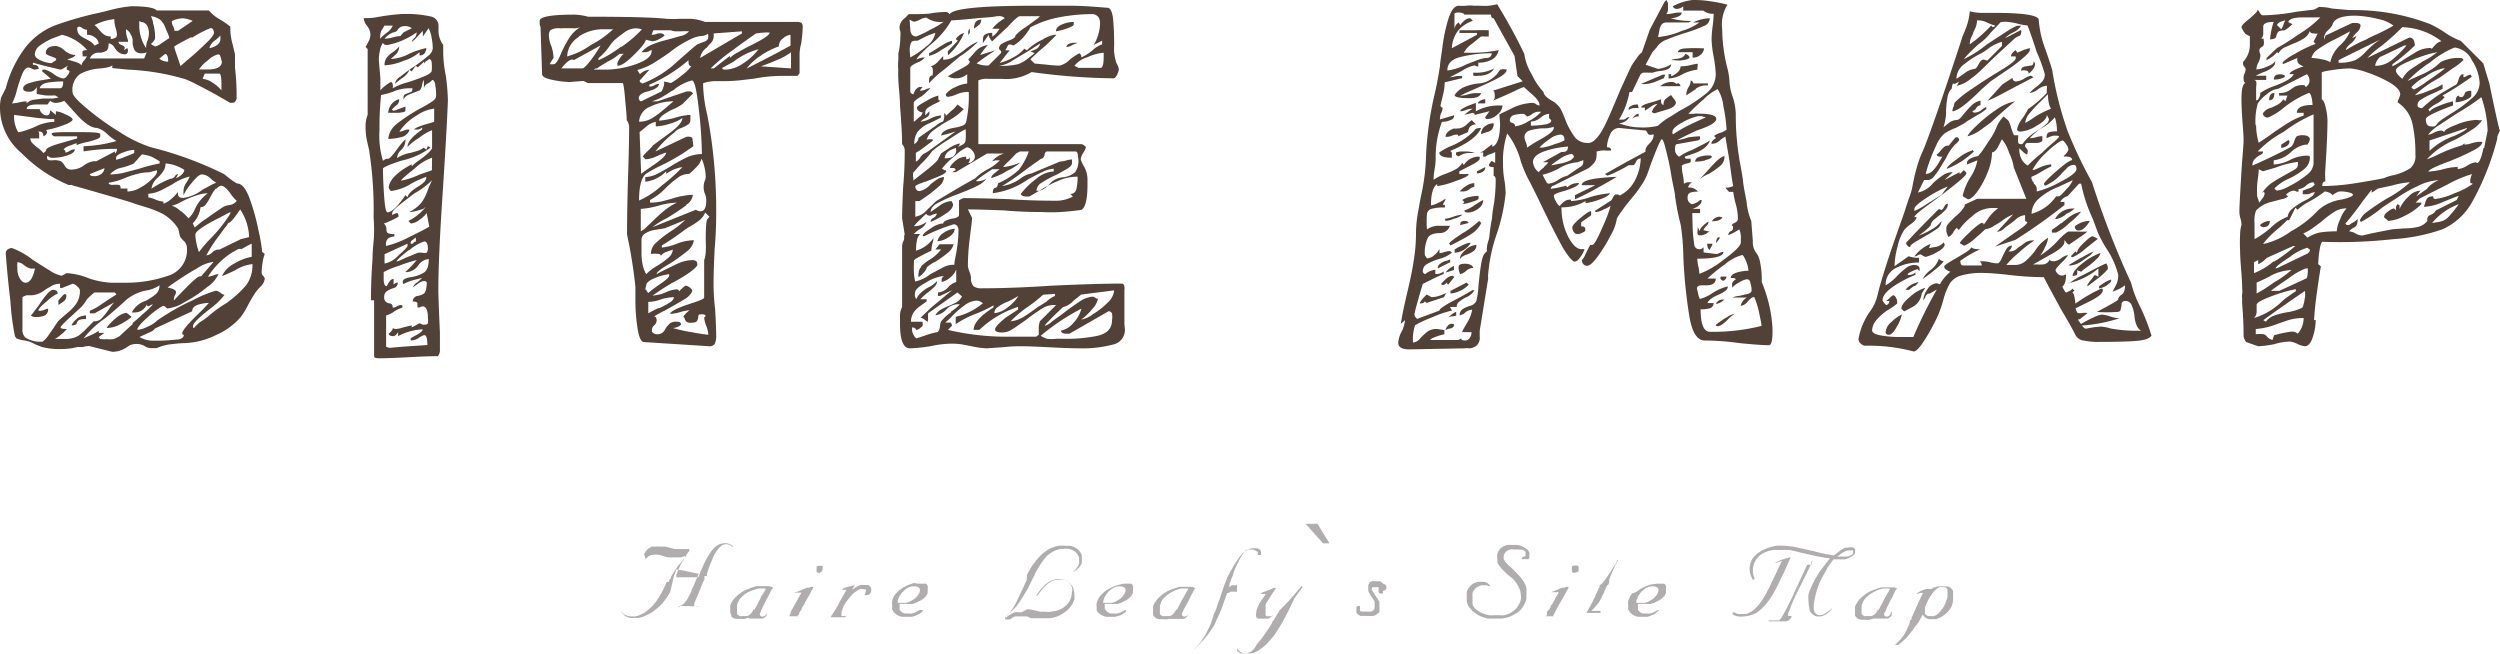 <svg xmlns="http://www.w3.org/2000/svg" viewBox="0 0 143.61 37.55"><defs><style>.cls-1{fill:#afadad;}.cls-2{fill:#514136;}</style></defs><title>Asset 6</title><g id="Layer_2" data-name="Layer 2"><g id="design"><path class="cls-1" d="M37,31.84a1.17,1.17,0,0,1,.12-.2,1,1,0,0,1,.15-.14.59.59,0,0,1,.17-.1l.2,0a1.22,1.22,0,0,1,.27,0l.3,0,.26.06.29.08.19,0h.58l.07,0,0,0s0,0,0,0,0,0,0,.06-.07.13-.11.18a1.74,1.74,0,0,0-.11.18l-.15.25-.15.26-.09.2a1.31,1.31,0,0,0-.08.21l-.06.13c0,.05,0,.1,0,.15l.29,0,.28,0,.18,0,.18,0,.18,0,.16,0,.15-.39.1-.22.09-.2c.06-.12.11-.22.17-.32a3,3,0,0,1,.16-.26,1.16,1.16,0,0,1,.16-.21c.05-.05.1-.11.15-.15a.63.63,0,0,1,.2-.13.66.66,0,0,1,.2-.06.61.61,0,0,1,.3,0,1.1,1.1,0,0,1,.31.15v0l0,.06a.61.61,0,0,0-.27-.15.42.42,0,0,0-.25,0,.31.31,0,0,0-.14.07l-.13.1-.14.18-.13.2a2.56,2.56,0,0,0-.11.24l-.1.25a1.19,1.19,0,0,0-.08.2l-.07.19-.08.24a.93.93,0,0,1,0,.14.64.64,0,0,1,.2,0h.18l0,0a.09.09,0,0,1,0,0s0,0-.07,0l-.11,0h-.14l-.11,0-.09,0a.1.1,0,0,0,0,.09c0,.08,0,.16-.08.23a1.8,1.8,0,0,1-.08.21c-.06.18-.14.35-.21.53s-.15.34-.22.52a.22.22,0,0,0,0,.09.09.09,0,0,0,0,.06.1.1,0,0,0,.05,0l0,0h.31a0,0,0,0,1,0,0,0,0,0,0,1,0,0s0,0,0,0a1,1,0,0,1-.3,0,1.12,1.12,0,0,1-.27,0l-.18,0-.16,0a.33.33,0,0,0-.14,0,.22.22,0,0,0-.12,0s-.06.06-.08.06,0,0,0,0,0,0,0-.06a.13.13,0,0,1,.07,0l.15-.08.13-.13.12-.16a1.28,1.28,0,0,0,.11-.2l.15-.29c0-.11.09-.22.13-.32s.1-.25.15-.36l.14-.32-.26-.05-.27-.06-.38-.08-.39-.06c0,.1-.07.22-.12.35L38.5,34a3,3,0,0,1-.28.44,2.64,2.64,0,0,1-.35.4,3.39,3.39,0,0,1-.42.33,3.19,3.19,0,0,1-.45.23,1.4,1.4,0,0,1-.29.09,1.33,1.33,0,0,1-.28,0,.75.75,0,0,1-.26,0l-.24-.09a1.57,1.57,0,0,1-.19-.18.87.87,0,0,1-.15-.25,0,0,0,0,1,0,0l0,0h0l0,0a.76.76,0,0,0,.12.19.47.47,0,0,0,.15.13.68.68,0,0,0,.32.11,1.2,1.2,0,0,0,.37,0,1.32,1.32,0,0,0,.31-.12,1.44,1.44,0,0,0,.31-.19l.29-.26a3.76,3.76,0,0,0,.25-.31,4,4,0,0,0,.22-.34l.18-.34.1-.21.09-.2,0,0h-.06l-.12,0-.12,0H38l0,0a0,0,0,0,1,0,0,.08.08,0,0,1,0,0l.09,0,.1,0,.12,0,.12,0c0-.06,0-.12.07-.17s0-.11.07-.16a1.59,1.59,0,0,1,.13-.22l.14-.21a2.43,2.43,0,0,1,.14-.2l.16-.18.11-.15.11-.13.07-.06s0,0,0,0h-.11a1.49,1.49,0,0,1-.25.07l-.29,0h-.3a.93.93,0,0,1-.29-.05,2,2,0,0,0-.36-.1,1.2,1.2,0,0,0-.32,0,.52.52,0,0,0-.22.07.39.39,0,0,0-.18.18l0,.05,0,0s0,0,0,0Z"/><path class="cls-1" d="M44.33,33.86l-.09.17a1.3,1.3,0,0,1-.08.17l-.15.28-.14.28a2.56,2.56,0,0,0-.11.24,1.6,1.6,0,0,0-.1.23.11.11,0,0,0,0,.11.13.13,0,0,0,.08.07.17.17,0,0,0,.12,0,.2.2,0,0,0,.12-.08.47.47,0,0,0,.06-.09l0-.1,0,0h0v0a.38.38,0,0,1,0,.1.23.23,0,0,1,0,.11l-.08.09a.48.48,0,0,1-.14.09h-.81l0,0v-.05s0,0,0,0h0l-.23.07a1.09,1.09,0,0,1-.26,0l-.23,0a.86.86,0,0,1-.21-.07.46.46,0,0,0-.07-.07L42,35.3a1.17,1.17,0,0,1-.05-.11.59.59,0,0,1,0-.14.49.49,0,0,1,0-.12.4.4,0,0,1,0-.15,1.21,1.21,0,0,1,.05-.14l.09-.14a2.09,2.09,0,0,1,.14-.17l.16-.15.19-.15.21-.12.22-.09.21-.08.23-.07.25,0H44l.11,0,.11,0,.08.05a.1.1,0,0,1,.06,0A.08.08,0,0,1,44.33,33.86Zm-1,1.18.18-.33.18-.35c0-.09.1-.18.16-.27l.15-.28h0s0,0,0,0h-.08a.46.46,0,0,0-.16,0,1,1,0,0,0-.21,0l-.26.08L43,34l-.23.14-.19.18a.8.8,0,0,0-.15.21.58.58,0,0,0-.09.25.15.15,0,0,0,0,.07V35a.28.28,0,0,0,0,.09l0,.1a.3.3,0,0,0,0,.08.23.23,0,0,0,.07.07l.09.05a.28.28,0,0,0,.13,0h.12l.17,0a.75.75,0,0,0,.17-.1A.61.61,0,0,0,43.28,35Z"/><path class="cls-1" d="M45.77,34l.23-.09.23-.1.11-.05.13,0,.12-.05.12,0s0,0,0,0,0,0,0,0,0,0,0,0a.17.17,0,0,1,0,.07l-.06.1-.06.11-.06.12a.75.75,0,0,0-.07.12l-.08.14a.83.83,0,0,0-.07.13.65.65,0,0,0-.09.16c0,.06-.06.11-.09.16l-.08.13s0,.1-.07.14l-.07.12c0,.05,0,.09-.07.13s0,0,0,.06a.1.1,0,0,0,.05,0h.14l.08,0h.09a0,0,0,0,1,0,0v0l-.05,0-.06,0h-1s0,0,0,0,0,0,0,0,0,0,.07,0h.14l.06,0,0-.07.06-.09a1,1,0,0,1,0-.1.75.75,0,0,0,.07-.12l.07-.12.08-.14a1,1,0,0,1,.08-.14l.06-.11a.47.47,0,0,0,.05-.1l.11-.19.1-.18-.18,0-.19,0h-.07s0,0,0,0Zm1.31-1.1a.15.15,0,0,1-.09,0,.12.12,0,0,1-.08-.06.16.16,0,0,1,0-.07.17.17,0,0,1,0-.07.19.19,0,0,1,0-.08.43.43,0,0,1,0-.07A.16.16,0,0,1,47,32.5l.09,0,.09,0,.07,0a.18.18,0,0,1,0,.07.16.16,0,0,1,0,.1.25.25,0,0,1,0,.08.26.26,0,0,1-.12.12A.16.16,0,0,1,47.08,32.93Z"/><path class="cls-1" d="M48.38,33.83a2.08,2.08,0,0,1,.32-.12l.34-.08h.06a0,0,0,0,1,0,0h0a.06.06,0,0,1,0,0,.83.83,0,0,1-.08.12.39.39,0,0,0-.06.11s0,0,0,0l0,0a.42.42,0,0,0,.14-.09l.15-.09.17-.07a.65.65,0,0,1,.21,0,.24.24,0,0,1,.12,0,.5.5,0,0,1,.13,0l.1.08a.17.17,0,0,1,.06.11.49.49,0,0,1,0,.17.31.31,0,0,1-.06.13.29.29,0,0,1-.13.08.5.5,0,0,1-.19,0l0,0h0l0,0s0,0,0,0a.63.63,0,0,0,.07-.21.19.19,0,0,0,0-.12l-.08,0h-.07a.28.28,0,0,0-.19,0,.85.85,0,0,0-.22.13,1,1,0,0,0-.16.12l-.14.14-.17.22a1.88,1.88,0,0,0-.16.23l-.09.15L48.4,35l-.06.13c0,.05,0,.09,0,.14s0,0,0,.06a.06.06,0,0,0,0,.06.05.05,0,0,0,0,0l0,0h.16l.06,0,0,0s.05,0,.06,0l0,0a.09.09,0,0,1,0,0v0a.31.31,0,0,1-.09.07l-.12,0h-.94l-.06,0s0,0,0,0a.05.05,0,0,1,0,0l0,0h.12a.16.16,0,0,0,.09,0l.08,0a.18.18,0,0,0,.06-.09L48,35l.14-.24.11-.22.12-.21.13-.23.13-.22h0l0,0-.12,0-.11,0h0l0,0a.08.08,0,0,1,0,0Z"/><path class="cls-1" d="M52.75,33.53H53l.09,0,.1,0a.31.31,0,0,1,.1.13.32.32,0,0,1,0,.14.74.74,0,0,1,0,.14.56.56,0,0,0,0,.12.85.85,0,0,1-.1.19l-.15.14a.82.82,0,0,1-.17.11l-.18.09a.94.94,0,0,1-.28.1,1.53,1.53,0,0,1-.3,0h-.23l-.2,0a.23.23,0,0,0,0,.12.32.32,0,0,0,0,.09.16.16,0,0,0,0,.07l0,.06a.77.77,0,0,0,.12.13.7.7,0,0,0,.14.08l.13,0h.12a.44.44,0,0,0,.2,0l.16-.05.13-.07.14-.08,0,0,0,0H53a.08.08,0,0,1,0,0l0,.08a1.57,1.57,0,0,1-.19.15l-.25.11-.17.05-.17,0H52l-.15,0a.66.66,0,0,1-.27-.08.83.83,0,0,1-.18-.13.31.31,0,0,1-.09-.11l-.06-.11a.76.76,0,0,1,0-.11l0-.1a1.1,1.1,0,0,1,0-.26.74.74,0,0,1,.07-.21.91.91,0,0,1,.15-.23l.17-.17.25-.18.26-.13.35-.12Zm-1.18,1.1.11,0h.24l.14,0a1.17,1.17,0,0,0,.24-.09l.22-.13.15-.14.12-.17a.33.33,0,0,0,.05-.2.2.2,0,0,0-.05-.14.33.33,0,0,0-.18-.07.75.75,0,0,0-.24,0,.82.82,0,0,0-.26.1,1,1,0,0,0-.22.18.47.47,0,0,0-.13.15l-.11.16-.06.15A.78.78,0,0,0,51.57,34.63Z"/><path class="cls-1" d="M59.52,34.23a4.17,4.17,0,0,1,.27-.38,1.94,1.94,0,0,1,.28-.29,1.6,1.6,0,0,1,.29-.19,1.24,1.24,0,0,1,.31-.1,1.36,1.36,0,0,1,.35,0,.79.79,0,0,1,.3.12l.14.11.12.14a.8.8,0,0,1,.08.16,2.07,2.07,0,0,1,.06.4,1.7,1.7,0,0,1,0,.22,1.89,1.89,0,0,1-.09.21.86.86,0,0,1-.11.19,1.34,1.34,0,0,1-.23.25,1.94,1.94,0,0,1-.29.21,2.21,2.21,0,0,1-.35.16,1.61,1.61,0,0,1-.37.07l-.27,0a1.22,1.22,0,0,1-.27,0l-.27,0-.25,0L59,35.41l-.18,0-.15,0-.12,0h-.13l-.11,0a.52.52,0,0,0-.13.06,1.12,1.12,0,0,0-.15.11l-.17,0a.16.16,0,0,1-.11,0,.13.13,0,0,1,0-.1.17.17,0,0,1,.06-.12l.19-.17.16-.21c.08-.13.16-.26.23-.4s.13-.28.19-.41.09-.2.14-.29.09-.19.13-.29l.12-.25L59,33l.14-.25.14-.24.22-.29a2.91,2.91,0,0,1,.24-.27,1.55,1.55,0,0,1,.27-.24,1.65,1.65,0,0,1,.31-.2,2,2,0,0,1,.45-.15,1.46,1.46,0,0,1,.46,0,1.54,1.54,0,0,1,.3,0,1.11,1.11,0,0,1,.27.12.65.65,0,0,1,.2.17.74.74,0,0,1,.14.23,1,1,0,0,1,0,.17.38.38,0,0,1,0,.15.4.4,0,0,1,0,.15,1.34,1.34,0,0,1-.06.12,1,1,0,0,1-.08.11l-.1.1a.39.39,0,0,1-.1.08l-.1.07-.07,0h0a.06.06,0,0,1,0,0s0,0,0,0a.86.86,0,0,0,.18-.14l.11-.16a1.22,1.22,0,0,0,.07-.17,1,1,0,0,0,0-.17.88.88,0,0,0,0-.16,1,1,0,0,0-.07-.15.94.94,0,0,0-.09-.12.69.69,0,0,0-.13-.11,1.34,1.34,0,0,0-.3-.12,1.27,1.27,0,0,0-.34,0,1,1,0,0,0-.34.06.89.89,0,0,0-.31.15,1.44,1.44,0,0,0-.25.18,2.25,2.25,0,0,0-.21.24l-.19.27-.17.28-.15.27c0,.09-.09.18-.13.28l-.13.27-.13.27-.27.44c-.09.15-.19.3-.29.45a.9.9,0,0,1-.15.19l-.17.18-.18.15-.17.16c-.05,0-.07.07-.07.09s0,0,0,0h.07a.05.05,0,0,0,0,0s0,0,0,0a1.19,1.19,0,0,1,.25-.18,1.58,1.58,0,0,1,.23-.11.54.54,0,0,1,.21,0h.18L59,35l.13,0,.31.06.31.08.3,0a1,1,0,0,0,.29,0l.32-.05a1.69,1.69,0,0,0,.27-.1,1.09,1.09,0,0,0,.23-.14,1.53,1.53,0,0,0,.18-.18,1.11,1.11,0,0,0,.17-.3,1,1,0,0,0,.06-.33.53.53,0,0,0,0-.33.74.74,0,0,0-.17-.25.85.85,0,0,0-.28-.16,1.15,1.15,0,0,0-.33,0,.87.87,0,0,0-.39.1,1.38,1.38,0,0,0-.35.26,1.34,1.34,0,0,0-.2.21l-.2.27-.05.06,0,0s0,0,0,0S59.51,34.26,59.52,34.23Z"/><path class="cls-1" d="M64.57,33.53h.22l.1,0,.09,0a.24.24,0,0,1,.1.13.22.22,0,0,1,0,.14.35.35,0,0,1,0,.14.56.56,0,0,0,0,.12.86.86,0,0,1-.11.19.67.67,0,0,1-.15.14.62.62,0,0,1-.17.11l-.17.09a.91.91,0,0,1-.29.1,1.53,1.53,0,0,1-.3,0h-.22l-.21,0a.41.41,0,0,0,0,.12l0,.09a.43.43,0,0,0,0,.07l.05.06a.37.37,0,0,0,.12.13.5.5,0,0,0,.14.08.31.31,0,0,0,.13,0H64a.4.4,0,0,0,.19,0l.16-.05.14-.07.13-.08,0,0,0,0h.06s0,0,0,0a.15.15,0,0,1,0,.08,1,1,0,0,1-.19.15,1.33,1.33,0,0,1-.24.11l-.18.05-.17,0h-.17l-.16,0a.66.66,0,0,1-.26-.08.7.7,0,0,1-.19-.13.31.31,0,0,1-.09-.11L63,35.1S63,35,63,35a.44.44,0,0,1,0-.1.75.75,0,0,1,0-.26.76.76,0,0,1,.08-.21.91.91,0,0,1,.15-.23l.17-.17a1.44,1.44,0,0,1,.25-.18l.26-.13a2.06,2.06,0,0,1,.35-.12A2,2,0,0,1,64.57,33.53Zm-1.19,1.1.12,0h.24l.14,0a.92.92,0,0,0,.23-.09l.22-.13a1,1,0,0,0,.15-.14l.12-.17a.45.45,0,0,0,.06-.2.17.17,0,0,0-.06-.14.29.29,0,0,0-.17-.07.81.81,0,0,0-.25,0,.82.82,0,0,0-.26.1,1.24,1.24,0,0,0-.22.18.64.64,0,0,0-.13.15l-.11.16a1.31,1.31,0,0,0-.05.15A.39.39,0,0,0,63.38,34.63Z"/><path class="cls-1" d="M68.6,33.86l-.08.17-.09.17c-.05.09-.09.19-.14.28l-.15.28A2.56,2.56,0,0,1,68,35c0,.07-.07.15-.1.23a.14.14,0,0,0,0,.11.11.11,0,0,0,.08.07.16.16,0,0,0,.12,0,.28.28,0,0,0,.12-.08.41.41,0,0,0,0-.09l0-.1,0,0h0s0,0,0,0v.12a.49.49,0,0,1,0,.11.32.32,0,0,1-.08.09.38.38,0,0,1-.14.09h-.81l0,0v-.05l0,0H67.3l-.22.07a1.09,1.09,0,0,1-.26,0l-.23,0a.65.65,0,0,1-.21-.07l-.07-.07-.07-.09a.37.37,0,0,1,0-.11.58.58,0,0,1,0-.14v-.12a.77.77,0,0,1,0-.15,1.47,1.47,0,0,1,.06-.14.8.8,0,0,1,.09-.14l.13-.17.17-.15.18-.15.21-.12.22-.09.22-.08.23-.07.24,0h.29l.11,0,.11,0,.09.05.06,0A.08.08,0,0,1,68.6,33.86Zm-1,1.18.17-.33a3.9,3.9,0,0,1,.19-.35l.15-.27c.05-.09.11-.18.16-.28h0v0h-.09a.4.4,0,0,0-.15,0,.93.93,0,0,0-.22,0l-.25.08-.27.13-.22.14-.2.18a.8.8,0,0,0-.15.21,1.06,1.06,0,0,0-.09.25s0,0,0,.07V35a.29.29,0,0,0,0,.09.3.3,0,0,0,0,.1.35.35,0,0,0,0,.08.23.23,0,0,0,.07.07.19.19,0,0,0,.09.05.21.21,0,0,0,.12,0h.13l.16,0a.59.59,0,0,0,.17-.1A.63.63,0,0,0,67.56,35Z"/><path class="cls-1" d="M68.62,37.27l0,0h-.08s0,0,0,0h0s0,0,0,0,0,0,0,0l.06,0a1.7,1.7,0,0,0,.24-.23,3.15,3.15,0,0,0,.22-.29c.08-.11.14-.22.21-.33l.17-.35a3.09,3.09,0,0,0,.14-.32l.12-.34c0-.12.09-.23.13-.34s.08-.22.11-.33.09-.24.13-.35.07-.22.11-.33.08-.26.13-.4l.16-.39c0-.11.11-.22.16-.34s.13-.22.19-.34.13-.22.2-.33a3.46,3.46,0,0,1,.22-.31,1.1,1.1,0,0,1,.21-.22,1.37,1.37,0,0,1,.21-.15,1,1,0,0,1,.22-.08.81.81,0,0,1,.22,0l.13,0a.27.27,0,0,1,.12.06.3.3,0,0,1,.08.08.36.36,0,0,1,0,.09.14.14,0,0,1,0,.09.08.08,0,0,1,0,.06l-.06,0-.06,0h-.06l0,0,0,0a.13.13,0,0,1,0-.06l0-.12L72,31.57l-.07,0a.09.09,0,0,0-.07,0h-.07l-.07,0-.06,0-.06,0a2.5,2.5,0,0,0-.22.28l-.21.34c0,.08-.09.17-.12.25s-.08.17-.11.25l-.1.27c0,.09-.07.18-.1.28s-.07.18-.1.27,0,.18-.08.26l.12-.09a.24.24,0,0,1,.09-.06.17.17,0,0,1,.1,0H71a.06.06,0,0,1,.06,0,.1.1,0,0,1,0,.05s0,0,0,.07v.07a.17.17,0,0,1,0,.07.14.14,0,0,1,0,.06l0,.05h-.18l0,0a.08.08,0,0,0-.08,0,.3.3,0,0,0-.11,0l-.11.07-.08,0c-.06.15-.11.3-.17.46s-.1.3-.16.45-.11.27-.17.4-.13.27-.19.42-.16.27-.25.41a3.91,3.91,0,0,1-.3.41,2.68,2.68,0,0,1-.28.3A2.17,2.17,0,0,1,68.62,37.27Z"/><path class="cls-1" d="M73.3,33.77l-.3.47-.3.47,0,.07,0,.09a.69.69,0,0,1,0,.1.36.36,0,0,0,0,.09l0,.1v.09a.13.13,0,0,0,0,.08.16.16,0,0,0,.07.07l.08,0h.09l.1,0,.1-.06.11-.07.09-.08.1-.07.08-.07.26-.27.26-.27.36-.41c.11-.14.23-.28.35-.41s0,0,.06,0h0a.05.05,0,0,1,0,0,0,0,0,0,1,0,.05c-.07.11-.15.21-.23.32l-.22.31c-.07.14-.14.27-.2.41s-.13.27-.2.41-.14.26-.2.39a4,4,0,0,1-.23.39c-.09.16-.19.31-.3.47a3.54,3.54,0,0,1-.35.42,1.07,1.07,0,0,1-.18.19l-.19.16-.21.15a.81.81,0,0,1-.21.1.61.61,0,0,1-.14.07l-.18,0h-.19l-.18,0-.13,0a.41.41,0,0,1-.11-.07.22.22,0,0,1-.09-.1.26.26,0,0,1,0-.12.06.06,0,0,1,0,0,.43.43,0,0,1,0,0h0s0,0,0,0a.49.49,0,0,0,.19.21.51.51,0,0,0,.28.08,1,1,0,0,0,.36-.12A1.19,1.19,0,0,0,72.2,37a3.54,3.54,0,0,0,.38-.47c.12-.16.23-.33.34-.5l.14-.22c0-.08.09-.16.14-.23l.13-.23.15-.23,0,0s0,0,0,0h0l-.05,0-.14.11-.14.11-.14.11-.15.09-.16,0-.15,0h-.15l-.13,0a.23.23,0,0,1-.11-.11.41.41,0,0,1,0-.21.82.82,0,0,1,.07-.3,2.39,2.39,0,0,1,.13-.28l.18-.26c.06-.09.12-.17.17-.26l0,0,0,0s0,0,0,0l0,0-.1,0-.09,0h-.07s0,0,0,0,0,0,0,0,0,0,0-.06l.37-.14.36-.15.08,0h0s0,0,0,0A.11.11,0,0,1,73.3,33.77Z"/><path class="cls-1" d="M75,30.09h.68l.69,1.12H76Z"/><path class="cls-1" d="M79.44,33.94a.25.25,0,0,1,0,.09l0,.06a.09.09,0,0,1-.07,0,.14.14,0,0,1-.09,0,.22.22,0,0,1-.09-.07.31.31,0,0,1,0-.1,1,1,0,0,1,0-.1.19.19,0,0,0,0-.09.06.06,0,0,0-.06,0h-.19l-.09,0s0,0-.05.05,0,0,0,0a.13.13,0,0,0,0,.06v0a.51.51,0,0,0,.09.18l.1.17.1.15a1.3,1.3,0,0,1,.1.15.35.35,0,0,1,.05.08l0,.1s0,.07,0,.1,0,.07,0,.1,0,.06,0,.09a.29.29,0,0,1,0,.09.19.19,0,0,1,0,.09.18.18,0,0,1-.07.08l-.13.1a.38.38,0,0,1-.16.06.78.78,0,0,1-.22,0h-.24l-.14,0-.14,0-.12-.08a.4.4,0,0,1-.1-.12.19.19,0,0,1,0-.09.49.49,0,0,1,0-.12.16.16,0,0,1,0-.1.1.1,0,0,1,.08-.06h.07a.05.05,0,0,1,.05,0,.1.1,0,0,1,0,0l0,.06a.15.15,0,0,1,0,.07v.06a.64.64,0,0,1,0,.07s0,0,0,0a.13.13,0,0,0,.07.06l.12,0a.28.28,0,0,0,.13,0h.15a.64.64,0,0,0,.19,0,.36.36,0,0,0,.12-.08.24.24,0,0,0,.06-.09.29.29,0,0,0,0-.09.2.2,0,0,0,0-.07.43.43,0,0,0,0-.05.18.18,0,0,0,0-.1,1,1,0,0,0,0-.1l-.06-.1-.06-.09-.09-.13a.54.54,0,0,1-.07-.13.53.53,0,0,1-.08-.17,1,1,0,0,1,0-.17s0-.05,0-.08l0-.08.05-.07,0-.06.15-.08a.47.47,0,0,1,.17,0H79l.15,0,.13,0,.11.08a.13.13,0,0,1,.06.07A.19.19,0,0,1,79.44,33.94Z"/><path class="cls-1" d="M85.59,33.62a.08.08,0,0,1,0,.05s0,0,0,0l0,0h-.06a.5.5,0,0,0-.16-.05h-.22a.73.73,0,0,0-.25.08.46.46,0,0,0-.2.17.54.54,0,0,0-.11.18,1.84,1.84,0,0,0,0,.25,1.15,1.15,0,0,0,0,.19,1.43,1.43,0,0,0,0,.22.51.51,0,0,0,.08.17,1,1,0,0,0,.18.17l.18.12.23.1.27.07a1.45,1.45,0,0,0,.3,0h.28a1.45,1.45,0,0,0,.29,0,1.52,1.52,0,0,0,.28-.09,1,1,0,0,0,.26-.16,1.07,1.07,0,0,0,.16-.14,1.27,1.27,0,0,0,.13-.19,1,1,0,0,0,.13-.3,1,1,0,0,0,0-.3.88.88,0,0,0-.07-.32,1.59,1.59,0,0,0-.15-.29,2.34,2.34,0,0,0-.24-.31L86.59,33l-.25-.25a2.53,2.53,0,0,1-.22-.26,1.06,1.06,0,0,1-.1-.17l0-.15A.78.78,0,0,1,86,32a.57.57,0,0,0,0-.13.64.64,0,0,1,.1-.24.69.69,0,0,1,.16-.18,1,1,0,0,1,.3-.14,1.34,1.34,0,0,1,.35,0,1.54,1.54,0,0,1,.3,0,1.14,1.14,0,0,1,.26.09l.15.08.13.1a.65.65,0,0,1,.1.15.5.5,0,0,1,0,.17.25.25,0,0,1,0,.08l0,.08-.05.06-.07,0h-.08l-.1,0-.06,0s-.05,0-.06,0a.08.08,0,0,1,0-.07s0,0,.07-.08l.07,0,.06,0a.07.07,0,0,0,0-.05.34.34,0,0,0,0-.09.33.33,0,0,0,0-.12.2.2,0,0,0-.09-.09l-.13-.05-.17,0a1.07,1.07,0,0,0-.25,0,.6.6,0,0,0-.26,0l-.15.07a.4.4,0,0,0-.13.13.75.75,0,0,0-.07.12l0,.12V32a.53.53,0,0,0,0,.12.75.75,0,0,0,.07.12.48.48,0,0,0,.09.11l.1.11.11.09.22.21.21.22.15.16.14.19a1.57,1.57,0,0,1,.12.19,1.7,1.7,0,0,1,.09.24.65.65,0,0,1,0,.2.81.81,0,0,1,0,.22,2,2,0,0,1,0,.24,1.43,1.43,0,0,1-.08.22,1.65,1.65,0,0,1-.22.36,1.07,1.07,0,0,1-.31.25l-.18.1-.2.09a2.71,2.71,0,0,1-.41.09h-.44l-.38,0a2.91,2.91,0,0,1-.39-.12l-.16-.08a.91.91,0,0,1-.16-.11A1.07,1.07,0,0,1,84.5,35s-.09-.11-.14-.17a1.17,1.17,0,0,1-.1-.26,2.48,2.48,0,0,1,0-.33.77.77,0,0,1,0-.25.69.69,0,0,1,.14-.25.88.88,0,0,1,.22-.21,1,1,0,0,1,.32-.11h.15l.16,0,.17.05Z"/><path class="cls-1" d="M89.15,34l.23-.09.23-.1.12-.05.12,0,.12-.05.13,0s0,0,0,0,0,0,0,0,0,0,0,0,0,.05,0,.07l-.06.1-.06.11-.07.12-.06.12-.08.14-.08.13-.09.16-.09.16-.07.13s-.05.1-.08.14l-.06.12-.07.13a0,0,0,0,0,0,.06.09.09,0,0,0,.06,0h.14l.07,0h.1a0,0,0,0,1,0,0,0,0,0,0,1,0,0s0,0,0,0l0,0-.06,0h-1a.05.05,0,0,1,0,0s0,0,0,0a.09.09,0,0,1,.06,0h.15l.06,0,.05-.07,0-.09,0-.1L89,35a.75.75,0,0,1,.07-.12c0-.05,0-.09.07-.14a1,1,0,0,0,.08-.14l.06-.11.06-.1c0-.06.07-.12.1-.19a1.62,1.62,0,0,0,.1-.18l-.18,0-.18,0h-.08s0,0,0,0Zm1.32-1.1a.16.16,0,0,1-.1,0,.11.11,0,0,1-.07-.06.18.18,0,0,1,0-.07s0-.05,0-.07a.19.19,0,0,1,0-.08.16.16,0,0,1,0-.07.13.13,0,0,1,.07-.06l.1,0,.09,0s0,0,.06,0a.13.13,0,0,1,.06.07.3.3,0,0,1,0,.1.31.31,0,0,1,0,.08.16.16,0,0,1,0,.07.22.22,0,0,1-.17.07Z"/><path class="cls-1" d="M92.9,32.18s0,0,.06,0h0a.08.08,0,0,1,0,0s0,0,0,0a1,1,0,0,0-.1.17l-.09.17-.07.14-.06.14a2.44,2.44,0,0,0-.1.24,1.86,1.86,0,0,0-.1.25.75.75,0,0,0,0,.16,1.11,1.11,0,0,1-.07.16h.28l0,0s0,0,0,0l0,0,0,0-.16,0h-.17a1.42,1.42,0,0,1-.08.18,1.08,1.08,0,0,1-.08.19l-.08.18-.09.18a1.41,1.41,0,0,1-.13.24l-.17.22-.14.15-.13.14.1,0,.1,0h.32s0,0,0,0l0,.06,0,.06-.08,0-.08,0-.12,0-.15,0-.09,0-.09,0h-.08l-.08,0s0,0-.05,0,0,0,0,0,0,0,0,0l0,0,0,0v0a1.06,1.06,0,0,0,.12-.2,1.18,1.18,0,0,1,.11-.19l.09-.17a.89.89,0,0,0,.08-.17l.12-.23c0-.08.07-.16.1-.23a1.42,1.42,0,0,0,.08-.18l.09-.19s0,0,0,0,0,0,0,0,0,0,0,0h-.21s0,0,0,0a0,0,0,0,1,0,0l.06,0,.09,0,.07-.05.08-.06.07-.07.12-.15.11-.15.11-.17.11-.16.1-.16.1-.16.11-.15A1.85,1.85,0,0,1,92.9,32.18Z"/><path class="cls-1" d="M95.18,33.53h.23l.09,0,.1,0a.31.31,0,0,1,.1.13.32.32,0,0,1,0,.14.74.74,0,0,1,0,.14.56.56,0,0,0,0,.12.85.85,0,0,1-.1.19l-.15.14a.82.82,0,0,1-.17.11l-.18.09a.94.94,0,0,1-.28.1,1.53,1.53,0,0,1-.3,0h-.23l-.2,0a.47.47,0,0,0,0,.12l0,.09,0,.07,0,.06a.77.77,0,0,0,.12.13.5.5,0,0,0,.14.08l.13,0h.12a.39.39,0,0,0,.19,0l.17-.05.13-.07.14-.08,0,0,0,0h.06a.08.08,0,0,1,0,0l-.06.08-.18.15-.25.11-.17.05-.18,0h-.17l-.15,0a.66.66,0,0,1-.27-.08.64.64,0,0,1-.18-.13.31.31,0,0,1-.09-.11.41.41,0,0,1-.06-.11.76.76,0,0,1,0-.11l0-.1a1.11,1.11,0,0,1,0-.26,1.31,1.31,0,0,1,.08-.21.91.91,0,0,1,.15-.23L94,34l.25-.18.26-.13a2.42,2.42,0,0,1,.35-.12ZM94,34.63l.11,0h.24l.14,0a1.17,1.17,0,0,0,.24-.09l.22-.13.14-.14a.66.66,0,0,0,.12-.17.45.45,0,0,0,.06-.2.17.17,0,0,0-.06-.14.27.27,0,0,0-.17-.07.75.75,0,0,0-.24,0,.82.82,0,0,0-.26.1,1,1,0,0,0-.22.18.47.47,0,0,0-.13.15l-.11.16s0,.11-.06.15A.36.36,0,0,0,94,34.63Z"/><path class="cls-1" d="M102.87,32h0l0,0s0,0,0,0a.06.06,0,0,1,0,0l-.21.47c-.07.16-.14.33-.22.49s-.16.32-.23.48a5.39,5.39,0,0,1-.25.48,3.44,3.44,0,0,1-.22.38c-.08.12-.16.24-.25.35s-.19.21-.28.3a2.6,2.6,0,0,1-.32.26,2.67,2.67,0,0,1-.36.14,2.14,2.14,0,0,1-.35.06,1.27,1.27,0,0,1-.34,0,1,1,0,0,1-.3-.11.08.08,0,0,1,0-.06.06.06,0,0,1,0-.06l0,0,.1,0a.72.72,0,0,0,.2.09l.21,0,.25,0a.85.85,0,0,0,.26-.12.86.86,0,0,0,.27-.2,2.16,2.16,0,0,0,.25-.27l.22-.32c.07-.12.14-.24.2-.36s.12-.22.17-.33l.16-.34.15-.31c.05-.11.1-.2.14-.3l.13-.28.11-.23-.16.06-.16.06h-.08l0,0a.06.06,0,0,1,0,0,.1.1,0,0,1,0,0l.2-.1.19-.08.2-.06Zm-2.21,1.23a1,1,0,0,1-.14-.37,1.08,1.08,0,0,1,0-.36,1.35,1.35,0,0,1,.11-.34,1,1,0,0,1,.2-.25,1.7,1.7,0,0,1,.54-.36,2.55,2.55,0,0,1,.68-.2,3.27,3.27,0,0,1,.44,0,4.25,4.25,0,0,1,.84.12l.4.09.41.09.39.1.4.09c.14,0,.27.05.41.06a2.93,2.93,0,0,0,.26-.19l.23-.17.17-.08.16,0a.42.42,0,0,1,.31,0,.24.24,0,0,1,.09.08.23.23,0,0,1,0,.11.5.5,0,0,1,0,.13.35.35,0,0,1-.1.11.77.77,0,0,1-.21.14,1.28,1.28,0,0,1-.26.1l-.32,0-.35,0-.18.25-.17.25-.19.35a2.79,2.79,0,0,0-.18.34,3.08,3.08,0,0,0-.19.47,2.92,2.92,0,0,0-.13.46,4.3,4.3,0,0,0-.08.45,1.39,1.39,0,0,0,0,.37.44.44,0,0,0,.13.2.31.31,0,0,0,.21.07.63.63,0,0,0,.27-.08,1.81,1.81,0,0,0,.34-.24l.07-.07s0,0,0,0a.11.11,0,0,1,0,.05l0,0a1.28,1.28,0,0,1-.25.23,1,1,0,0,1-.22.13.53.53,0,0,1-.2.05l-.18,0a.64.64,0,0,1-.19-.08.86.86,0,0,1-.14-.13l-.09-.11,0-.08a1.94,1.94,0,0,1-.06-.46,2,2,0,0,1,0-.42,2.48,2.48,0,0,1,.15-.4c.06-.14.14-.29.22-.45l.24-.4.27-.36.19-.25.17-.2a2.32,2.32,0,0,1-.38-.05l-.4-.07-.65-.15-.64-.15-.27-.06-.28,0-.27,0H102a1.36,1.36,0,0,0-.36.05,1.46,1.46,0,0,0-.54.26,1.19,1.19,0,0,0-.19.2,1.3,1.3,0,0,0-.14.26,1.43,1.43,0,0,0-.07.28,1.31,1.31,0,0,0,0,.28.92.92,0,0,0,.08.27.26.26,0,0,1,0,.1.07.07,0,0,1,0,0l0,0S100.68,33.31,100.66,33.27Zm3.45-1-.21.46-.22.45-.29.58c-.1.19-.2.39-.29.59l-.1.22-.1.24-.09.24-.09.23a.25.25,0,0,0,0,.08.13.13,0,0,0,0,.06l.06,0h.07l.06,0,0,0,0,0s0,0,0,0l0,0h0s0,0,0,0a.12.12,0,0,1,0,.07.38.38,0,0,1-.11.14.35.35,0,0,1-.19.1h-.92s-.08,0-.09,0,0,0,0-.05l0,0H102l.12,0,.07,0,.06-.06.06-.06c.1-.16.19-.33.28-.49s.16-.33.25-.5.17-.35.25-.53l.25-.54c.07-.16.14-.32.22-.48s.15-.33.23-.49a.12.12,0,0,1,.05-.05l.06,0,.05,0h.15s0,0,.06,0,0,0,0,0A.09.09,0,0,1,104.11,32.23Zm1.42-.26a.48.48,0,0,0,.18,0h.22l.23,0,.22-.1.06-.07a.16.16,0,0,0,0-.1.11.11,0,0,0,0-.08.16.16,0,0,0-.11,0l-.18,0a.6.6,0,0,0-.21.08,1.2,1.2,0,0,0-.21.13A1.54,1.54,0,0,0,105.53,32Z"/><path class="cls-1" d="M108.91,33.86a1.3,1.3,0,0,1-.08.17,1.4,1.4,0,0,1-.09.17c0,.09-.09.19-.14.28l-.14.28a2.56,2.56,0,0,0-.11.24c0,.07-.07.15-.11.23a.14.14,0,0,0,0,.11.11.11,0,0,0,.08.07.16.16,0,0,0,.12,0,.2.2,0,0,0,.12-.08.41.41,0,0,0,.05-.09.29.29,0,0,0,0-.1l0,0h.06v0s0,.06,0,.1l0,.11-.08.09a.48.48,0,0,1-.14.09h-.82l0,0a0,0,0,0,1,0,0v0s0,0,0,0h0l-.23.07a1.09,1.09,0,0,1-.26,0l-.23,0a.86.86,0,0,1-.21-.07.46.46,0,0,0-.07-.07l-.07-.09a.37.37,0,0,1,0-.11l0-.14v-.12a.77.77,0,0,1,0-.15l.06-.14.09-.14.13-.17.17-.15.19-.15.2-.12.23-.09.21-.08.23-.07.24,0h.3l.11,0,.1,0,.09.05a.1.1,0,0,1,.06,0A.08.08,0,0,1,108.91,33.86Zm-1,1.18.18-.33.18-.35.15-.27a2.54,2.54,0,0,0,.16-.28h0v0h-.08a.46.46,0,0,0-.16,0,1,1,0,0,0-.22,0l-.25.08-.26.13-.23.14-.2.18a.8.8,0,0,0-.15.21,1.06,1.06,0,0,0-.09.25V35a.28.28,0,0,0,0,.09.17.17,0,0,0,0,.1.3.3,0,0,0,0,.08.23.23,0,0,0,.07.07l.09.05a.25.25,0,0,0,.13,0h.12l.17,0a.7.7,0,0,0,.16-.1A.5.5,0,0,0,107.87,35Z"/><path class="cls-1" d="M111.13,33.75l.15-.06.16,0a1,1,0,0,1,.24,0,.93.93,0,0,1,.23,0l.12.06.09.09a.41.41,0,0,1,.07.11.69.69,0,0,1,0,.13,1.55,1.55,0,0,1,0,.21,1.27,1.27,0,0,1,0,.2,1,1,0,0,1-.25.6l-.15.16-.15.11-.14.09-.14.06-.14.06-.16,0H111l-.17,0a.64.64,0,0,1-.24-.1.58.58,0,0,1-.15-.19c0,.08-.07.15-.11.24l-.13.24A2.53,2.53,0,0,1,110,36l-.13.2-.2.24a2.31,2.31,0,0,1-.2.24l-.21.19-.23.18-.08,0h-.09v0s0,0,0,0l0,0,0,0h0l.18-.18.17-.18.18-.25a2.15,2.15,0,0,0,.14-.26l.09-.2a1.67,1.67,0,0,0,.08-.2c0-.06,0-.13.08-.19s0-.13.07-.19l.17-.38c.05-.13.11-.25.17-.38l.14-.3a2.44,2.44,0,0,1,.14-.28l-.15,0-.16.05h-.08s0,0,0,0l.07-.05.16-.1.17-.07a.79.79,0,0,1,.22-.06l.21,0h.09a0,0,0,0,1,0,0A.09.09,0,0,1,111.13,33.75Zm-.4,1.64.08,0,.13,0a.36.36,0,0,0,.14,0l.14-.05.15-.12a.81.81,0,0,0,.12-.14l.11-.15a.8.8,0,0,0,.09-.14l.07-.15.06-.17a1.21,1.21,0,0,0,.05-.18,1.28,1.28,0,0,0,0-.17.59.59,0,0,0,0-.14.21.21,0,0,0,0-.11.7.7,0,0,0-.06-.09.18.18,0,0,0-.07-.05l-.08,0h-.12l-.12,0-.14.07-.15.13-.12.15-.11.16a.8.8,0,0,0-.09.14,1.19,1.19,0,0,0-.08.16,1,1,0,0,0-.08.18,1.46,1.46,0,0,0-.07.19,1.28,1.28,0,0,0,0,.17.36.36,0,0,0,0,.11.18.18,0,0,0,0,.07l.06.06Z"/><path class="cls-2" d="M15.09,15.06a3.38,3.38,0,0,0-.06.6.28.28,0,0,0,.09.19c.06.08.09.12.09.14a.73.73,0,0,1-.24.47,2.46,2.46,0,0,0-.27.31,7,7,0,0,0-.42.69,4.6,4.6,0,0,1-.45.75,4,4,0,0,1-1.45,1.05,4.36,4.36,0,0,1-1.79.45,7.16,7.16,0,0,0-.72.06A2.63,2.63,0,0,0,9,20l-.33,0a.65.65,0,0,1-.36-.12.92.92,0,0,0-.51-.12,1.16,1.16,0,0,0-.32.06L7.2,20a1.47,1.47,0,0,1-.75.21l-1.32-.33a1.29,1.29,0,0,0-.36.05,1.53,1.53,0,0,1-.3,0,3.72,3.72,0,0,1-.9.12,4.06,4.06,0,0,1-1.17-.12L2,19.77a1.8,1.8,0,0,0-.57-.21,1.62,1.62,0,0,1-.48-.12l-.09-.12a14.43,14.43,0,0,1-.26-2C.45,16.06.37,15.13.33,14.55a.26.26,0,0,1,.1-.21.39.39,0,0,1,.26-.09,4.38,4.38,0,0,1,1.17.66q.51.33,1,.63a1.84,1.84,0,0,0,.69.3l.27-.15A3.92,3.92,0,0,1,5.13,16a5.08,5.08,0,0,0,1.23.24l.81,0a7.38,7.38,0,0,0,2.46-.39,1.54,1.54,0,0,0,1.11-1.59.58.58,0,0,0-.16-.4,1.45,1.45,0,0,1-.23-.26,2.08,2.08,0,0,1-.06-.24,2.08,2.08,0,0,0-.06-.24,2.58,2.58,0,0,0-.89-.84,5.68,5.68,0,0,0-1-.39l-.67-.21q.12,0-3.39-1a.37.37,0,0,1-.15-.05.58.58,0,0,0-.18,0A8.28,8.28,0,0,1,1.23,8.79,3.42,3.42,0,0,1,0,6.24a2.46,2.46,0,0,1,.06-.63l.27-.54A6.67,6.67,0,0,1,1.51,2.66,4.11,4.11,0,0,1,3.13,1.47,19.4,19.4,0,0,1,5.76.72l.6-.15A6.71,6.71,0,0,1,7.56.36Q8.79.36,9,.6h3a2.23,2.23,0,0,0,.64.52,5,5,0,0,1,.59.41l0,.15a3.52,3.52,0,0,0,.12.82l.15.62,0,.78a12.84,12.84,0,0,1,.09,1.68.32.32,0,0,1-.08.25c0,.06-.14.08-.28.08l-.84-.48q-1.2-.66-1.71-.87A13.42,13.42,0,0,0,7.35,4l-.9-.09V3.75q-.09.12-.66.18a2.82,2.82,0,0,0-1.19.32,1.12,1.12,0,0,0-.43,1.06c0,.16.27.47.83.93A15.47,15.47,0,0,0,6.88,7.59a7.71,7.71,0,0,0,1.79.87A20.59,20.59,0,0,1,12.87,10l.34.27a2.83,2.83,0,0,0,.41.27c.26,0,.5.28.71.84a12.47,12.47,0,0,1,.52,1.86,9.8,9.8,0,0,1,.21,1.23l.15.12A1.92,1.92,0,0,0,15.09,15.06ZM1.29,4.22a8.13,8.13,0,0,0-.33,1,3.18,3.18,0,0,1-.27.72,2.08,2.08,0,0,0,.42-.06,2.08,2.08,0,0,1,.42-.06v.12A.75.75,0,0,1,2,5.72l.47-.06.24,0,.33,0,.33-.06-.21-.12a4.41,4.41,0,0,1-.56,0l-.49-.08V5a.65.65,0,0,1-.18.21.43.43,0,0,1-.24.06q-.36,0-.36-.18c0-.14.11-.24.33-.31a4.75,4.75,0,0,1,.72-.17l.54-.09L2.4,4.08s0,0,.07-.08l.11,0a1.43,1.43,0,0,1,.51.26,1.27,1.27,0,0,0,.54.25.28.28,0,0,0,.22-.15A.49.49,0,0,0,4,4.08L3.84,4a.3.3,0,0,1,0-.14s.06-.08.08-.1l-.23.14a.52.52,0,0,1-.22.1l-1-.24L1.89,3.6v.12q.33,0,.33.24L2,4a.46.46,0,0,1-.18-.06.46.46,0,0,0-.18-.06C1.51,3.87,1.39,4,1.29,4.22Zm.27,3.24A3.82,3.82,0,0,0,2,7.29,2.64,2.64,0,0,1,3.12,7V6.84l-.24,0-.69-.06L.81,6.6a1.77,1.77,0,0,0,.24,1A2.72,2.72,0,0,0,1.56,7.46ZM1.14,16q.15.24.33.24.36,0,.54-.81H1.77a1,1,0,0,1-.38-.19A.66.66,0,0,0,1,15.06a1.42,1.42,0,0,0,0,.33A1.11,1.11,0,0,0,1.14,16Zm1.78,3.07.41-.61q.18-.18.54-.48a2.58,2.58,0,0,0,.54-.58,1.31,1.31,0,0,0,.18-.71c0-.08-.06-.16-.17-.25a.42.42,0,0,0-.25-.14l-.6.24-.12,0v-.24a1,1,0,0,0-.53.15l-.31.18a1.38,1.38,0,0,1-.75.33l-.33,0q-.24.09-.24.12v1.83a.59.59,0,0,0,.17.48,1.57,1.57,0,0,0,.76.24h.21C2.55,19.56,2.71,19.4,2.92,19.06ZM4.77,9.54a1.24,1.24,0,0,1,.57-.27.42.42,0,0,1,.18,0L6.6,8.7v.12a.32.32,0,0,0,.12-.27A11,11,0,0,0,4.8,8.7V8.4a7.72,7.72,0,0,0,1.89-.3,2.81,2.81,0,0,1-.52-.39,1.38,1.38,0,0,0-.59-.36c-.32,0-.7-.25-1.16-.75l-.73-.81a1.21,1.21,0,0,1-.48.12.52.52,0,0,1-.33-.12L2.73,6,2.16,6q-.63,0-.63.27l.75,0a.41.41,0,0,0,.15.25.33.33,0,0,0,.24.11q.21,0,.21-.3l.33.27V6.39a1.65,1.65,0,0,1,.55.18c.28.12.41.22.41.3s-.21.22-.63.36a5.12,5.12,0,0,1-.9.24.17.17,0,0,1,.06.12q0,.15-.21.24,0-.27-.21-.27l-.15,0q.12,0,.12.12l0,.27H1.74a.42.42,0,0,0,.14.29,2.63,2.63,0,0,0,.33.28,1.83,1.83,0,0,1,.28.27q.15-.09.15-.15c0-.12.26-.25.79-.4l1-.29V7.83H3.12s-.07,0-.15-.12.43-.12,1.29-.12,1.5,0,1.5.12v.12q0,.09-.24.18A3.8,3.8,0,0,1,5,8.16a2.77,2.77,0,0,0-.6.18V8.22L4,8.37a.8.8,0,0,0-.35.21.28.28,0,0,1,.1.09.14.14,0,0,1,0,.09A.44.44,0,0,0,4,8.67a.49.49,0,0,1,.3-.09c0,.14-.15.25-.44.35a2.5,2.5,0,0,1-.73.13,1,1,0,0,1-.21,0,.5.5,0,0,1-.18-.11L2.7,9c0,.1,0,.17.1.2a1.25,1.25,0,0,0,.32,0,.9.9,0,0,1,.39.07.89.89,0,0,1,.22.27.41.41,0,0,0,.41.2A1.23,1.23,0,0,0,4.77,9.54ZM2.34,17.85a.58.58,0,0,0,.2-.05,1.14,1.14,0,0,1,.22-.07.39.39,0,0,1-.18.39,1.25,1.25,0,0,1-.54.09.37.37,0,0,1-.27-.09A1.31,1.31,0,0,0,2,17.83a3.42,3.42,0,0,0,.24-.31q.57-.87.81-.87t.27.21a2.2,2.2,0,0,0-.6.42q-.51.42-.51.54A.12.12,0,0,0,2.34,17.85ZM3,2.21a4,4,0,0,0-.74.43A.64.64,0,0,0,2,3.12q0,.21.36.36a1.63,1.63,0,0,0,.6.15l.15-.11c.08,0,.12-.09.12-.13s-.13-.09-.32-.16-.28-.13-.28-.17q0-.42.6-.42a1,1,0,0,1,.48.26,1,1,0,0,0,.51.25l.12,0a.39.39,0,0,1-.24.18l-.24.09.46.13c.23.08.35.15.35.23a.63.63,0,0,1,.16-.3L5,3.24H4.74a.34.34,0,0,0,0-.14.33.33,0,0,1,0-.13q0-.09.27-.09A2.78,2.78,0,0,0,3.57,2ZM2.71,4.75c-.25.06-.39.16-.43.32H3.45q.18,0,.18-.39A5.85,5.85,0,0,0,2.71,4.75Zm1,14.72a1.47,1.47,0,0,0,.79-.18A3.25,3.25,0,0,0,5,18.84l.39-.39a.17.17,0,0,0,.12,0,.53.53,0,0,0,.37-.21,3.63,3.63,0,0,0,.39-.5,3.71,3.71,0,0,1,.29-.37L5.43,18H5.16v-.15a3.32,3.32,0,0,0,.75-.43c.44-.29.7-.46.78-.5l-.09-.12H5.43a2.81,2.81,0,0,0-.27.23,1.08,1.08,0,0,0-.24.28,1.94,1.94,0,0,1-.42.48l-.42.39q-.6.54-.6.63t.36.09a2.74,2.74,0,0,1-.38.36c-.17.14-.28.21-.34.21Zm-.36-2.19a1.3,1.3,0,0,1,.17-.21.79.79,0,0,1,.19-.18.14.14,0,0,1,.1.05s0,0,0,.07a.38.38,0,0,1-.21.34l-.24.17Zm1.09,1a.93.93,0,0,1,.5-.16v.21a1,1,0,0,0-.39.05.3.3,0,0,0-.14.17c0,.1-.13.14-.31.14A1.21,1.21,0,0,1,4.42,18.31Zm0-16.72a.14.14,0,0,0,0,.09A.49.49,0,0,0,4.56,2a1.4,1.4,0,0,0,.36.23l.21.12a.77.77,0,0,1,.3.27l.24-.12a.5.5,0,0,0-.23-.36A.69.69,0,0,0,5,2V1.71a.48.48,0,0,1-.26-.09.39.39,0,0,0-.19-.09A.11.11,0,0,0,4.46,1.59Zm3.17,17c.27-.22.46-.39.56-.49a4.47,4.47,0,0,0,.37-.33c.15-.14.23-.23.23-.27l-.24.12a.11.11,0,0,1-.09-.05.13.13,0,0,1,0-.07.75.75,0,0,1-.69.48l-.18,0a1.33,1.33,0,0,1,.78-.66,3.47,3.47,0,0,0,.6-.39.64.64,0,0,0,.21-.51,1.84,1.84,0,0,1-.78.3,2.57,2.57,0,0,0-1.17.57q-.24.24-1.14,1A5.59,5.59,0,0,0,4.8,19.44l.42-.19A2.33,2.33,0,0,0,5.67,19v.12H6l-.33.24.09.12.13,0a.59.59,0,0,0,.23,0,1.41,1.41,0,0,0,.39,0,1.86,1.86,0,0,0,.36-.17C7.11,19.08,7.37,18.85,7.63,18.61ZM7.35,2.88q0,.24-.18.24A.6.6,0,0,1,6.81,3a1,1,0,0,1-.24-.28.46.46,0,0,0-.33-.23q0,.33-.12.42a.81.81,0,0,1-.39.12.53.53,0,0,0-.57.33H8.28L8.43,3a.67.67,0,0,1-.3.06.44.44,0,0,1-.38-.15.91.91,0,0,1-.13-.42s0-.12,0-.24a1.64,1.64,0,0,0-.14-.33.69.69,0,0,0-.24-.24,1.45,1.45,0,0,0,.06.47.79.79,0,0,1,.06.25H6.81c0,.08.06.15.18.19s.18.11.18.17l-.06.12.21-.12ZM5.8,10A.43.43,0,0,0,6,9.66L5.16,10q0,.12.27.12A.61.61,0,0,0,5.8,10ZM5.43,1.44a2.23,2.23,0,0,1,.3.31A1.3,1.3,0,0,0,6,2a.6.6,0,0,0,.36.09v.15a.58.58,0,0,0,.3-.09A.29.29,0,0,0,6.72,2a1.69,1.69,0,0,0-.08-.41,1.34,1.34,0,0,1-.07-.37l0-.12A3.22,3.22,0,0,0,5.43,1.44ZM7.56,18.21a3.89,3.89,0,0,1-.69.44,1.67,1.67,0,0,1-.75.19,2.61,2.61,0,0,1,.55-.57,1.11,1.11,0,0,1,.59-.3S7.4,18.05,7.56,18.21ZM8,10.81a2.86,2.86,0,0,0,.71-.51c.2-.18.3-.32.3-.4a.17.17,0,0,0,0-.12l-.23.06-.22.06a2.57,2.57,0,0,0-.67.09,5,5,0,0,0-.65.21,4.13,4.13,0,0,1-1,.3q0,.12.24.12a1.42,1.42,0,0,1,.33,0q.12,0,.12.21h.39V11A1.4,1.4,0,0,0,8,10.81Zm-.16-1.6-.15.18A3.66,3.66,0,0,1,7,9.63a1.13,1.13,0,0,0-.68.39,3.72,3.72,0,0,0,1-.15l.68-.18a9.14,9.14,0,0,1,1.17-.3V9.27A4.25,4.25,0,0,0,8.7,9a2.42,2.42,0,0,0-.54-.13A2.12,2.12,0,0,0,7.86,9.21Zm-.78-.45q-.39.15-.39.3v.12A3.13,3.13,0,0,0,7.2,9a5.09,5.09,0,0,0,.51-.21V8.61A1.86,1.86,0,0,0,7.08,8.76Zm6,8.61a5.82,5.82,0,0,0,1.09-1,1.92,1.92,0,0,0,.35-1.2,2.39,2.39,0,0,0-1,.36q-.57.27-.75.33a1.53,1.53,0,0,1,.71-.72,3.11,3.11,0,0,1,1-.39V14a3,3,0,0,0-.36.18l-.21.12-.18,0a4.09,4.09,0,0,0-1,.68,4.54,4.54,0,0,0-.76.91.88.88,0,0,0,.31-.07,1,1,0,0,1,.29-.08,1.74,1.74,0,0,1-.65.75,7.4,7.4,0,0,1-1.27.85,2.42,2.42,0,0,1-1,.38s-.06,0-.11-.08a.26.26,0,0,0-.16-.07,4.41,4.41,0,0,0-.87.65c-.4.35-.6.59-.6.73a1.67,1.67,0,0,0,.6-.19,1.59,1.59,0,0,0,.54-.35,13.27,13.27,0,0,1,2.06-1.17,7,7,0,0,1,1.3-.54.47.47,0,0,1,.25.1.61.61,0,0,0,.26.14,4.31,4.31,0,0,1-.81.78q-1,.78-1,1a.11.11,0,0,0,0,.07s0,.05.06.05a1.8,1.8,0,0,1,.47-.42,3,3,0,0,0,.4-.3A7.1,7.1,0,0,1,13.08,17.37ZM8,1.53a2.33,2.33,0,0,0,.39,1.23,1.24,1.24,0,0,1,.06-.37A1.22,1.22,0,0,0,8.55,2a1,1,0,0,0-.09-.52.52.52,0,0,0-.24-.2A.34.34,0,0,1,8,1.2ZM10.47,19.2v-.06q0-.24,1.14-1.32L12,17.4a2.42,2.42,0,0,0-.61.1c-.24.08-.35.2-.35.38l-2.16,1c0,.06-.13.15-.37.25l-.5.23a1.6,1.6,0,0,0,.87.21,9.79,9.79,0,0,0,1.21-.06c.31,0,.47-.13.47-.27ZM8.92,11.46a1.51,1.51,0,0,0,.47.12v.12a1.32,1.32,0,0,0,.48-.3,1.92,1.92,0,0,0,.36-.39.24.24,0,0,0,0,.15q0,.21.3.21a2.31,2.31,0,0,0,1.11-.48L12,10.7a2,2,0,0,1,.43-.2,2,2,0,0,1-.36-.27.73.73,0,0,0-.48-.21q-.18,0-.57.48a3.09,3.09,0,0,0-.48.72l0-.24a.81.81,0,0,1,.15-.46,2.63,2.63,0,0,0,.21-.38,2.94,2.94,0,0,0-1,.45l-.57.3a1.9,1.9,0,0,1-.81.24v.21A1.48,1.48,0,0,1,8.92,11.46Zm-.1-9.09a.51.51,0,0,1-.15.15.38.38,0,0,0,.13.09l.11.06a.93.93,0,0,0,.36-.18l.45-.3c0-.12-.1-.3-.2-.54a1.21,1.21,0,0,0-.31-.51A1.13,1.13,0,0,0,8.67.93a1.42,1.42,0,0,1,.13.42,3,3,0,0,1,.11.84A.36.36,0,0,1,8.82,2.37Zm.69,7a.76.76,0,0,1-.11.43,2.14,2.14,0,0,1-.34.41,1,1,0,0,0-.36.63,5.54,5.54,0,0,1,1.08-.57.33.33,0,0,0,.26-.13.24.24,0,0,1,.19-.14l-.12.24q.45-.21.48-.48A2.29,2.29,0,0,0,9.51,9.39Zm.15-5.85q0-.42-.18-.42l-.33.27A.78.78,0,0,0,9.66,3.54Zm1.57,11.94c-.43.26-1,.61-1.6,1.05l.25.07c.16.06.23.12.23.2a.32.32,0,0,1-.06.18.56.56,0,0,0-.06.3q.27-.3.81-.84t.66-.54a.12.12,0,0,1,.09,0l.72-.84A2.25,2.25,0,0,0,11.23,15.48ZM10.09,1.12c-.17.06-.24.1-.22.14a.56.56,0,0,0,.07.24.63.63,0,0,1,.08.27h.21l.84-.57a1.83,1.83,0,0,0-.57-.15A2.05,2.05,0,0,0,10.09,1.12Zm.3,11a3.74,3.74,0,0,1,.44.42,1.45,1.45,0,0,0,.36-.51,2.28,2.28,0,0,1,.75-.93,2.17,2.17,0,0,0-.69.14,4.93,4.93,0,0,0-.75.31l-.27.14a2.12,2.12,0,0,1-.36.13A1.14,1.14,0,0,1,10.39,12.15Zm.62-10q-1,.51-1,.57t.18.57l.18.54q.12-.12.69-.6c.28-.24.55-.5.83-.77s.4-.45.4-.55-.06-.27-.18-.27A5.81,5.81,0,0,0,11,2.19Zm1.41,8.69a1.86,1.86,0,0,0-.21.28l-.12.21a2.63,2.63,0,0,1-.27.45.37.37,0,0,1-.3.15,1.58,1.58,0,0,1-.45.93l.12.24a4.89,4.89,0,0,1,.66-.51q.63-.45,1-.69a1.09,1.09,0,0,1,.34-.09.63.63,0,0,0,.41-.24,2.58,2.58,0,0,1-.39-.46c-.2-.27-.37-.41-.51-.41A.39.39,0,0,0,12.42,10.88ZM12,13.8a8.3,8.3,0,0,0,1.23-1.53v-.09l-.57.3q-1.44.72-1.44,1a3.37,3.37,0,0,0,.21,1A8,8,0,0,1,12,13.8Zm.72-10.29a.65.65,0,0,0-.06-.26c0-.08-.08-.13-.12-.13a1.29,1.29,0,0,0-.6.35,2.1,2.1,0,0,0-.51.52l.48,0Q12.75,4,12.75,3.51Zm0,1.35q0-.63-.12-.63h-.84l-.12.3a1.18,1.18,0,0,1,.57.22,2,2,0,0,1,.51.44Zm.78,7.59q-.27.36-.39.36a1.05,1.05,0,0,1-.2.28l-.25.35a8.77,8.77,0,0,0-.81,1.23.52.52,0,0,0,.34-.17.65.65,0,0,1,.29-.16l.12,0,1.23-.6.48-.12a3.08,3.08,0,0,0-.51-1.59ZM12.31,2.35a.77.77,0,0,0-.28.41.85.85,0,0,0,.43-.17.4.4,0,0,0,.2-.34l0-.21A1.89,1.89,0,0,1,12.31,2.35Z"/><path class="cls-2" d="M25.42,11.22q-.24,3.6-.24,5.46,0,.36.09,2.43l0,.78v.18a.54.54,0,0,1-.12.39q-.6,0-1.68.06t-1.59.06h-.12q-.27,0-.27-.12V17.25h-.18q0-1.2.09-2.37,0-.42.06-1t0-1.41a21.74,21.74,0,0,0-.24-3.72c0-.1-.06-.3-.13-.62A3.81,3.81,0,0,1,21,7.26a1.62,1.62,0,0,1,.12-.66V2.82L21,2.7l.15-.28A.9.9,0,0,0,21.28,2a.87.87,0,0,0-.19-.51.85.85,0,0,1-.2-.45A3.81,3.81,0,0,0,21.58,1,12.4,12.4,0,0,1,23,.81a6.46,6.46,0,0,1,1.8.15.54.54,0,0,1,.39.54l0,.3a1.36,1.36,0,0,0,.27.78l0,.39a7.08,7.08,0,0,0,.15,1.38,12.69,12.69,0,0,1,.12,1.41Q25.66,7.56,25.42,11.22Zm-3.6-8.29a2.77,2.77,0,0,0-.06.49l.09,1.08,0,.69a1.57,1.57,0,0,1,.29-.27,2.12,2.12,0,0,1,.31-.21s.08,0,.11.13a.79.79,0,0,1,0,.23,3.66,3.66,0,0,1,.93-.36c.46-.16.8-.28,1-.38s.31-.18.31-.28a2.27,2.27,0,0,0,0-.42c0-.16-.08-.24-.14-.24l-.15.11a.32.32,0,0,0-.15.16V3.54L24,3.87l-.12-.09-.24.33L23.53,4a1.12,1.12,0,0,1-.4.47,4.12,4.12,0,0,0-.44.34A.58.58,0,0,1,23,4.4a9.86,9.86,0,0,1,.81-.59,9.29,9.29,0,0,0,.78-.6.64.64,0,0,0,.27-.42,3.27,3.27,0,0,0-.07-.64,1.81,1.81,0,0,0-.17-.53l-.33.48V1.77l-.36.38a1.23,1.23,0,0,1-.27.25c0-.06.05-.13.14-.21a.42.42,0,0,0,.13-.33,4.22,4.22,0,0,1-1.65.72l-.13,0A.2.2,0,0,1,22,2.46,1.1,1.1,0,0,0,21.82,2.93Zm1,4.16a11.35,11.35,0,0,1,1.3-.85,7.05,7.05,0,0,0,.72-.42q.21-.15.21-.3A2.59,2.59,0,0,0,25,4.89c0-.2-.11-.3-.17-.3a.69.69,0,0,1-.25.2.4.4,0,0,0-.23.28V4.59a.66.66,0,0,0-.1.29.64.64,0,0,1-.14.31l-.51.2c-.26.09-.4.21-.42.37l0-.15a.2.2,0,0,1,.15-.22l.26-.1c.07,0,.1-.1.1-.22l-.24,0a2.41,2.41,0,0,0-.9.21l-.28.09-.38.09a18.35,18.35,0,0,0-.09,2A4.93,4.93,0,0,0,22,9.24a.41.41,0,0,1,.3-.12q.12,0,.57-.63A3.52,3.52,0,0,1,23.29,8a.78.78,0,0,1-.24.61.65.65,0,0,0-.24.47,2,2,0,0,1,.78-.3l.35-.1a1.15,1.15,0,0,0,.4-.2l.15.12.09-.21.15.09a4.28,4.28,0,0,1-1.68.75q-1,.33-1.05.45c0,.12,0,.57.05,1.35s.1,1.17.22,1.17.37-.15.62-.46a5.9,5.9,0,0,0,.4-.53l.12.12q.06-.27.54-.57a2.16,2.16,0,0,0,.38-.27.44.44,0,0,0,.16-.33,6,6,0,0,0-.87.39,2.85,2.85,0,0,1-1.14.42s-.05,0-.09-.07a.27.27,0,0,1-.06-.17q.12-.66,1.32-1.29v.12a2.67,2.67,0,0,1,.48-.39q.69-.51.69-.69v-1a2.79,2.79,0,0,0-.76.45,3,3,0,0,0-.65.51q0-.42.84-1V7.32a.44.44,0,0,1-.24.12q-.21,0-.21,0c0-.06.19-.15.56-.27L24.94,7V6.24a2.27,2.27,0,0,0-1,.39,3.08,3.08,0,0,0-1,.93.65.65,0,0,0,.26-.06.56.56,0,0,1,.22-.06l.08,0a.1.1,0,0,1,0,.09.68.68,0,0,1-.51.36,3.11,3.11,0,0,1-.69.09A1.26,1.26,0,0,1,22.83,7.09Zm-.89-5.38a1,1,0,0,0-.09.51,2.53,2.53,0,0,1,.38-.34.9.9,0,0,0,.34-.41h-.48A1.58,1.58,0,0,1,21.94,1.71Zm1.2,14.49c0-.14.16-.23.47-.28a2,2,0,0,0,.75-.26c.19-.12.28-.38.28-.78a.82.82,0,0,0-.6.36.89.89,0,0,1-.63.39l-.12,0a6.66,6.66,0,0,0,.66-.69,8.13,8.13,0,0,0-1,.32,4.54,4.54,0,0,0-.9.37l0,.39q0,.42.18.42a1.46,1.46,0,0,1,.17-.29.31.31,0,0,1,.22-.13v.33a.35.35,0,0,1,.24-.12.31.31,0,0,1-.24.32,1.42,1.42,0,0,0-.39.18.38.38,0,0,0-.15.34.32.32,0,0,0,.08.25.39.39,0,0,0,.24.11.17.17,0,0,1,.16.18.05.05,0,0,0,.06.06.4.4,0,0,0,.2-.08.61.61,0,0,1,.22-.07.1.1,0,0,1,.08.05.12.12,0,0,1,0,.1,1.87,1.87,0,0,0-.49.24,1.34,1.34,0,0,1-.44.21v1.8l.14.05a.46.46,0,0,0,.19,0l.69-.06,1.35-.09q0-.57-.18-.57a.94.94,0,0,0-.3.15.8.8,0,0,1-.39.15.12.12,0,0,1-.09,0v-.12l.39-.22c.2-.11.3-.21.3-.29a3.21,3.21,0,0,0-1.41.39v-.24a.52.52,0,0,1-.24.24q-.3,0-.3-.15A.73.73,0,0,0,22.5,19a.3.3,0,0,0,.07-.19q0,.09.21.09a2.55,2.55,0,0,0,.44-.11l.43-.1v.12l.45-.24a.71.71,0,0,1,.18.08l.12,0q.15,0,.18-.09a1.05,1.05,0,0,0,0-.3q0-.66-.3-.66a.25.25,0,0,0-.15.05.24.24,0,0,1-.15,0l0-.21q0-.12-.27-.12a.32.32,0,0,1,.27-.32.89.89,0,0,0,.38-.14c.09-.07.14-.28.16-.62a.2.2,0,0,0-.09-.09.27.27,0,0,0-.12,0,.66.66,0,0,0-.3.15l-.3.21A.67.67,0,0,1,24,16.2l.25-.24-.46.12a2.67,2.67,0,0,0-.62.24ZM22.81,1.77a.41.41,0,0,1-.22.09,1.23,1.23,0,0,0-.5.36,1.9,1.9,0,0,0,.47-.07A1.9,1.9,0,0,1,23,2.07l.18-.21.48-.24a.66.66,0,0,0-.42-.12A.46.46,0,0,0,22.81,1.77ZM24.1,3a2.53,2.53,0,0,1-.91.49,3.1,3.1,0,0,1-1.1.26.72.72,0,0,1,.11-.42A1.49,1.49,0,0,1,22.56,3a1.8,1.8,0,0,0,.37-.33.64.64,0,0,1-.22.48l-.26.24a2.6,2.6,0,0,0,1.11-.33,5.27,5.27,0,0,1,.93-.3.6.6,0,0,1-.07.25.31.31,0,0,1-.32.17Zm.21,9-.3.09a1.83,1.83,0,0,1-.51.09,2.07,2.07,0,0,0,.71-.54,2.67,2.67,0,0,0,.33-.63,6.9,6.9,0,0,1,.28-.66,4.43,4.43,0,0,1-1,.75c-.3.22-.59.45-.87.67s-.42.39-.42.47v.12a.69.69,0,0,1,.27-.12q.09,0,.09.21a5,5,0,0,1-.84.39.45.45,0,0,1,.15.32.3.3,0,0,0,.06.22.71.71,0,0,0,.39.06v.15a.6.6,0,0,0-.34.1.4.4,0,0,0-.14.32l0,.12a5.37,5.37,0,0,0,1.29-.49c.6-.29,1-.5,1.2-.62l-.15-.78a1.62,1.62,0,0,1-.42.39.94.94,0,0,1-.48.21s0,0-.07-.06l-.08-.09a2.82,2.82,0,0,0,1-.81ZM23.41,14l-1.32.6v.54a1.46,1.46,0,0,0,.8-.47c.35-.3.52-.49.52-.55ZM22.6,6.36a.69.69,0,0,0,.21-.06l.48-.18v.24q0,.09-.42.12l-.57,0A.88.88,0,0,1,22.48,6a.76.76,0,0,1,.45-.3l0,.09a.4.4,0,0,1-.19.28,1.51,1.51,0,0,0-.23.23Zm.89,8c-.47.37-.71.59-.71.67a4.18,4.18,0,0,0,.54-.23l.69-.28a.88.88,0,0,1,.26,0,.65.65,0,0,0,.24,0s.07-.11.07-.23q0-.42-.21-.42A2.58,2.58,0,0,0,23.49,14.39Zm1.33-5.3a2.78,2.78,0,0,0-1,.62c-.52.41-.78.64-.78.7a4.77,4.77,0,0,0,1.08-.36l.69-.24ZM23.59,14l.09,0s.05,0,.08-.06a.15.15,0,0,1,.13-.06v-.24l-.16.12c-.09.06-.14.12-.14.18Z"/><path class="cls-2" d="M36.62,18.84a10.28,10.28,0,0,1-.12-1.5v-.87a28.88,28.88,0,0,0-.48-3q0-1.35.06-3.39.06-1.8.06-2.73A.69.69,0,0,0,36,6.9c0-.3-.05-.73-.1-1.31s-.1-.84-.14-.82h-2l-.24-.12-.78.06a5.24,5.24,0,0,1-1-.12q-.6-.12-.6-.33l-.09-2.7A.93.93,0,0,1,31,1.38.93.93,0,0,0,31,1.2q0-.36,2-.36a3.37,3.37,0,0,1,.78.12q3.42,0,4.5.12a7.08,7.08,0,0,0,.78,0l.6,0a2.6,2.6,0,0,1,.84.18h5.22a.55.55,0,0,1,.33.06.41.41,0,0,1,.06.27,7.31,7.31,0,0,1-.09.93,2.4,2.4,0,0,0-.09.69l0,1-.12.15-1,0a8.38,8.38,0,0,0-1.44.15l-.75.09a8.8,8.8,0,0,1-1,.06l-.57,0a2.32,2.32,0,0,0-.66.12v.15a8.32,8.32,0,0,0,.24,1.68l.12.66a29.2,29.2,0,0,1,.39,5.07q0,1-.09,2-.06,1.26-.06,1.95a11.84,11.84,0,0,0,.09,1.47q.06,1,.06,1.5a1.19,1.19,0,0,1-.07.47.33.33,0,0,1-.32.16l-3.75-.24Q36.74,19.65,36.62,18.84Zm-5-15.15h.18q.18,0,.42-.6a6.85,6.85,0,0,1,.48-.91,2,2,0,0,1,.63-.62,1,1,0,0,1-.24.06.66.66,0,0,1-.21,0l-.15,0-.39,0a.66.66,0,0,1-.21,0,1,1,0,0,0-.45.08c-.1.05-.15.16-.15.34a1.68,1.68,0,0,0,.15.63,2.57,2.57,0,0,1,.12.66A1.9,1.9,0,0,0,31.58,3.69Zm1.26-.27q-.24,0-.63.51h1.2c.08,0,.24-.15.47-.45a7.73,7.73,0,0,0,.58-.87l-1.53.84Zm.39-1.31a1.36,1.36,0,0,0-.69,1.13,4.12,4.12,0,0,0,1.35-.65,5.53,5.53,0,0,0,1.29-.91l-.6,0A2.49,2.49,0,0,0,33.23,2.11Zm1.59,1.47a4,4,0,0,0-.57.35s0,0-.07,0L34.1,4l.69,0a5.32,5.32,0,0,0,1.73-.31c.61-.22.91-.46.91-.74V2.85A.61.61,0,0,1,37,3h-.15a1.48,1.48,0,0,1,.54-.41,5.13,5.13,0,0,1,.72-.25l.45-.12.53-.15a.85.85,0,0,0,.49-.27,3,3,0,0,0-.46,0l-.32,0a1,1,0,0,1-.27-.06h-1L37.43,2a.8.8,0,0,0,.3-.06A.69.69,0,0,1,38,1.92s.1,0,.18.12a2,2,0,0,1-.36.23.82.82,0,0,1-.36.1l-.36-.09c0,.1-.19.38-.63.82s-.76.68-1,.68a.13.13,0,0,0,0-.07.2.2,0,0,1,0-.11,1.32,1.32,0,0,1,.15-.27.88.88,0,0,1,.21-.24h-.24A2.79,2.79,0,0,1,34.82,3.58Zm.84-.89a6.74,6.74,0,0,0,1.17-1,1,1,0,0,0-.42-.06,1.22,1.22,0,0,0-.66.29,5.38,5.38,0,0,0-.51.4,2.11,2.11,0,0,0-.3.38,3.34,3.34,0,0,1-.6.64v.12A6.39,6.39,0,0,0,35.66,2.69Zm1.13,2.05s.05.06.07.06a6,6,0,0,0,2-1.26c.75-.66,1.14-1,1.18-1l.33-.13a.46.46,0,0,0,.26-.17.74.74,0,0,0,0-.3.71.71,0,0,1-.4.13,1.67,1.67,0,0,0-.44.11A5.87,5.87,0,0,0,38.48,3q-.6.42-1,.66a3.64,3.64,0,0,1-.87.36l.15.24A1.05,1.05,0,0,1,37,4.09,1.22,1.22,0,0,1,37.31,4l-.57.63A.21.21,0,0,0,36.79,4.74Zm3,3.66-.48.33a12.09,12.09,0,0,1-1.38.78,6.85,6.85,0,0,0-.87.48q-.39.33-.39,1.53A4.84,4.84,0,0,0,38,10.67,10,10,0,0,0,39.2,9.6a2,2,0,0,0-.93.39V9.84a2,2,0,0,1-1.2.6v-.27a1.56,1.56,0,0,0,.57-.13c.2-.09.47-.24.81-.44a11.32,11.32,0,0,1,1-.56,2.2,2.2,0,0,1,.87-.19,25.3,25.3,0,0,0-.18-2.6c-.12-1.08-.25-1.63-.39-1.63a2.72,2.72,0,0,0-1.08.57c-.06,0-.23.15-.52.31a2.41,2.41,0,0,1-.71.32h.33l1.68-.57.12,0a.24.24,0,0,1,.24.12l-.6.6a2.59,2.59,0,0,1-.51.29,3.29,3.29,0,0,0-.6.34q-.24.18-.24.33a5.09,5.09,0,0,0,.87-.15,3.5,3.5,0,0,1,.93-.18l0,.3a.29.29,0,0,1-.12.24,1.82,1.82,0,0,1-.43.22.85.85,0,0,0-.38.26,5.35,5.35,0,0,0-1.08,1.08l1.77-.84a.59.59,0,0,1,.21,0c.1,0,.15.07.15.13ZM37.36,6.12a1,1,0,0,0-.65.87,1.44,1.44,0,0,0,.78-.22,5.67,5.67,0,0,0,.69-.52l.51-.43A3.11,3.11,0,0,0,37.36,6.12Zm-.53-.3L38,5.25s.09-.13.15-.39l0-.18.39.09a3.76,3.76,0,0,0,.62-.44,2.55,2.55,0,0,0,.55-.52.18.18,0,0,1-.15-.21.24.24,0,0,1,0-.15,8.65,8.65,0,0,1-2.25,1.41.16.16,0,0,0,0,.11s0,0,.07,0a.4.4,0,0,0,.21-.07.5.5,0,0,1,.27-.08.3.3,0,0,1-.15.22.85.85,0,0,1-.25.13l-.2.07q-.57.12-.57.42Q36.74,5.82,36.83,5.82Zm.3,1.45-.39.32.09,2.4c.06-.06.32-.24.77-.55s.67-.54.67-.68a5.17,5.17,0,0,0-.58.23,1.61,1.61,0,0,1-.62.16L37,9.06,36.92,9s.09-.14.26-.3a3.14,3.14,0,0,0,.34-.36l.9-.66q.78-.57.78-.9a2.4,2.4,0,0,1-.73.33,2.93,2.93,0,0,1-.8.15V7A1.14,1.14,0,0,0,37.13,7.27ZM37,13.17l.54-.51q.3-.3.63-.57a3.35,3.35,0,0,1,.72-.45,4.29,4.29,0,0,0-1.08.18,4.92,4.92,0,0,1-1,.18v1.29Zm-.15,1.31a3.58,3.58,0,0,0,.06.7,2,2,0,0,0,.21.57,2.88,2.88,0,0,1,.63-.48,4.84,4.84,0,0,0,.65-.47.67.67,0,0,0,.25-.46l-.34.12a.64.64,0,0,0-.35.24q0-.12-.21-.12a.78.78,0,0,0-.22,0l-.14,0a.86.86,0,0,1,.3-.64,6.37,6.37,0,0,1,.84-.65,5.38,5.38,0,0,0,.84-.66l-1.17.48-.54.09a1.46,1.46,0,0,0-.58.2.43.43,0,0,0-.23.4Zm.27,2.16a.44.44,0,0,0,.12.19,8.12,8.12,0,0,1,.66-.5c.36-.24.54-.41.54-.49l0-.09a3,3,0,0,0-.84.23c-.32.13-.48.27-.48.43A.85.85,0,0,0,37.07,16.64Zm.75,1.06a4.78,4.78,0,0,0,.62-.33c.15-.1.22-.2.22-.3a2.69,2.69,0,0,0-.72.12,2.09,2.09,0,0,1-.75.15V18A5.82,5.82,0,0,1,37.82,17.7Zm1.58-5.93a12.78,12.78,0,0,1-1.16.77,4.48,4.48,0,0,0-.81.51l2.49-1a.69.69,0,0,0,.27.09q.33,0,.33-.63a.92.92,0,0,0-.07-.36,1,1,0,0,1-.08-.39,1,1,0,0,1,.06-.36.69.69,0,0,0,.06-.24,2.49,2.49,0,0,0-.07-.54,2.31,2.31,0,0,0-.17-.51A1,1,0,0,1,40,9.6a4.3,4.3,0,0,1-.41.39,1.06,1.06,0,0,0-.6.18,6.21,6.21,0,0,0-.72.6,3.54,3.54,0,0,1-.93.72v.15a3.08,3.08,0,0,0,.75-.09l.45-.12a4.52,4.52,0,0,1,1.26-.24A.74.74,0,0,1,39.4,11.77Zm-2,7.28.05.06a.35.35,0,0,0,.22.09.49.49,0,0,0,.32-.08.58.58,0,0,0,.19-.25,1.73,1.73,0,0,1,.26-.3.63.63,0,0,1,.4-.09q.21,0,.24.15a.44.44,0,0,1-.21.15.74.74,0,0,1-.27.06,8.24,8.24,0,0,0,1.13.25c.41.08.71.12.91.14a1.63,1.63,0,0,0-.12-.51,1.62,1.62,0,0,1-.12-.48s0,0,.09-.09a.19.19,0,0,0-.12-.09.57.57,0,0,0-.18,0c-.08,0-.12,0-.13.15a.52.52,0,0,1-.08.24q-.06.09-.33.09a.41.41,0,0,1-.27-.06.38.38,0,0,1-.09-.15.38.38,0,0,0-.09-.15,2.3,2.3,0,0,1,.36-.36,2.62,2.62,0,0,0-.54.11,2.41,2.41,0,0,1-.57.1q0-.21,1.2-.6.75-.24.75-.33V14.94s.07-.15.09-.46,0-.53,0-.65q0-1.26.12-1.26l.09-.12-.24-.24a1.14,1.14,0,0,1-.33.44,4.16,4.16,0,0,1-.49.33,3.48,3.48,0,0,0-.47.31l-.46.33c-.23.16-.48.32-.74.48v.12a3.21,3.21,0,0,0,.84-.21,2.75,2.75,0,0,1,1-.21,1,1,0,0,1-.39.63,10.24,10.24,0,0,1-1,.72q-.75.42-.75.6c.1-.06.3-.17.59-.31s.55-.27.79-.37a2.2,2.2,0,0,1,.69-.13A.51.51,0,0,1,40,15s.06.09.06.21-.49.55-1.47,1.05l-.55.34-.56.38a2.32,2.32,0,0,0,.75-.18,1.82,1.82,0,0,1,.66-.18.14.14,0,0,1,.09.05s.06.05.06.07,0-.07.12-.15a1.45,1.45,0,0,1,.21-.18.45.45,0,0,1,.26.11c.09.07.13.13.13.19s-.13.29-.39.45-.66.39-1.2.69a5.76,5.76,0,0,0-.6.33q.15,0,.15.24a.4.4,0,0,1-.13.26.38.38,0,0,0-.14.25ZM41,2.07a.58.58,0,0,1-.18.42,1.37,1.37,0,0,0-.21.24.88.88,0,0,0-.39.6l2.4-1.41V1.8L41,1.92Zm2.43-.15s-.46.31-1.27.91a11.18,11.18,0,0,0-1.34,1.1H41l.93-.72v.12A1.72,1.72,0,0,1,42.4,3c.23-.13.46-.26.7-.38q1.11-.54,1.11-.75A3.38,3.38,0,0,0,43.46,1.92ZM41.57,4l.12,0a1.91,1.91,0,0,0,1-.36,3.29,3.29,0,0,0,.88-.81,4,4,0,0,0-1.44.72l-.66.36Zm2.16-.82a3.06,3.06,0,0,0-.84.76l1.52-.78c.49-.26.81-.44,1-.54V2a.72.72,0,0,0-.42.2.52.52,0,0,0-.24.37.12.12,0,0,0,0,.09A4.89,4.89,0,0,0,43.73,3.17ZM45.44,3a3.37,3.37,0,0,1-.79.44c-.39.17-.71.29-.95.37l1.74.12Z"/><path class="cls-2" d="M64.62,18.93a.86.86,0,0,1-.72.87,6.67,6.67,0,0,1-1.83.21q-.63,0-1.77-.06t-1.62-.06c-.24,0-.57,0-1,.05l-1,.07a5,5,0,0,1-.87-.12l-.46-.09a3.83,3.83,0,0,0-.65-.06,6,6,0,0,0-1.26.15,9.78,9.78,0,0,1-1.17.12q-.57,0-.57-1.41l0-.42a1.08,1.08,0,0,1,.12-.54V14.19c0-.08,0-.19.08-.35s0-.27.07-.37l-.15-.93q0-.54.06-1.8.09-1,.09-2V8.67a.53.53,0,0,0-.15-.39q0-.75-.12-2.19,0-.33-.06-1T51.6,4a3,3,0,0,1,0-.52,2.31,2.31,0,0,0,0-.38,4.48,4.48,0,0,0,.12-1,1.17,1.17,0,0,0,0-.29,1,1,0,0,1-.05-.22.69.69,0,0,1,.21-.47A2.34,2.34,0,0,0,52.2.81l.33,0A8.25,8.25,0,0,0,53.4.78a5.06,5.06,0,0,1,1-.09s0,0,.08.06.05.06.07.06q.33-.48,4.8-.48c.8,0,1.53,0,2.18,0s1.36.06,2.14.12c.14.06.23.28.27.64A15.12,15.12,0,0,1,64,2.64a2.53,2.53,0,0,0,.14,1,.84.84,0,0,1,.13.33.6.6,0,0,1-.07.25A.49.49,0,0,1,64,4.5a36.92,36.92,0,0,1-4.74-.36,2.87,2.87,0,0,1-1.71.39l-.78,0a1.12,1.12,0,0,0-.57.09V8.28h5.91a.29.29,0,0,1,.15.06.34.34,0,0,1,.12.12.94.94,0,0,1-.15.31.94.94,0,0,0-.15.38,1.93,1.93,0,0,0,.2.43,1.53,1.53,0,0,1,.19.68v.33q0,1.29-.36,1.47-.69.09-1.2.12t-1.08,0q-1.11,0-2.13-.09-1.38-.06-2.1-.06l.24.48c0,.18-.06.57-.13,1.16a13.21,13.21,0,0,0-.11,1.51.92.92,0,0,0,.08.4,1.54,1.54,0,0,1,.1.35.69.69,0,0,0,.14.51.74.74,0,0,0,.49.12q1.77,0,4-.15,2.64-.12,4-.12.18,0,.18.21a.33.33,0,0,1,0,.15V18.6ZM52.29,3.3a5.36,5.36,0,0,0,.93-.64,1.23,1.23,0,0,0,.51-.77,4.06,4.06,0,0,0-.58.22l-.44.23c-.2,0-.32,0-.37.11a1,1,0,0,0-.08.49Zm0,2,.06.06a.17.17,0,0,0,.12.06,1,1,0,0,1,.15-.3Q52.77,5,52.8,5,53,5,53,5s0,0-.06.07a.28.28,0,0,0-.09.14.77.77,0,0,0,.32-.07.71.71,0,0,1,.28-.08l-.24.24a1.6,1.6,0,0,1-.39.3q-.33.21-.33.3V7a2.64,2.64,0,0,0,.29-.25A.45.45,0,0,0,53,6.45a.36.36,0,0,1-.22-.07.24.24,0,0,1-.11-.2c0-.06.19-.19.56-.39a2.47,2.47,0,0,1,.67-.3l0,.18q0,.09.12.12a2.36,2.36,0,0,1-.31.17,2.36,2.36,0,0,0-.39.22.34.34,0,0,0-.17.27l0,.18.24-.24,0,.12c0,.1-.07.19-.22.27a.85.85,0,0,0-.29.21,1.59,1.59,0,0,0,.57-.18,1.59,1.59,0,0,1,.6-.18v.12q-.15.09-.66.33a1.67,1.67,0,0,0-.69.51,1.22,1.22,0,0,0-.18.69.52.52,0,0,0,.15-.13.35.35,0,0,0,.09-.23l1-.7a1.83,1.83,0,0,1,.3-.2q.18,0,.18-.36V6.51s.05,0,.08.06a.16.16,0,0,1,0,.09,2.47,2.47,0,0,0,.3-.27A1.57,1.57,0,0,0,55,6l.36.27a3.51,3.51,0,0,1-.93.69,7.16,7.16,0,0,0-.81.53,1,1,0,0,0-.39.55A.2.2,0,0,1,53.36,8l.13,0,.08,0a.1.1,0,0,1,0,.09l-.43.33a5,5,0,0,1-.53.36v.51A.67.67,0,0,0,52.89,9q.15-.18.21-.18a2.71,2.71,0,0,0,.41-.27l1.39-1-.45.14-.39.1q.06-.33.75-.45a2.33,2.33,0,0,0,.5-.13A.31.31,0,0,0,55.5,7a6.78,6.78,0,0,0,.15-1.71.42.42,0,0,0-.18,0,1.51,1.51,0,0,0-.54.14,1.81,1.81,0,0,1-.45.13.13.13,0,0,1-.15-.15A1.36,1.36,0,0,1,54.89,5a1.83,1.83,0,0,1,.67-.2V4.26a1,1,0,0,1-.69.24.84.84,0,0,1-.42-.12q.39-.24.63-.36c.16-.08.31-.17.44-.25s.19-.17.19-.23l-.09-.12L56,3a1.1,1.1,0,0,1,.75-.41,3.78,3.78,0,0,0-.45.57L56.81,3c.27-.07.4-.13.4-.17a1.21,1.21,0,0,1-.31.24c-.21.14-.48.33-.8.57a1.47,1.47,0,0,0,.69.12l.72-.72V2.94l-.12-.12a.32.32,0,0,1,.15-.3A3,3,0,0,1,58,2.31q.33-.12.33-.27a2.59,2.59,0,0,1,.59-.48l.7-.51.12-.12H58.59q-.15,0-.69.6L57,2.37a.32.32,0,0,1-.12-.15A.48.48,0,0,1,56.79,2l-.33.48c0-.26,0-.42.12-.49A.7.7,0,0,1,57,1.89V2.1a1,1,0,0,0,.27-.24,1.5,1.5,0,0,0,.15-.21H57a2.39,2.39,0,0,1,.72-.6.39.39,0,0,0-.33-.12h-.15C57,1,56.54,1,56,1.06s-.95.09-1.35.11A5,5,0,0,1,53.4,2.61q-.75.69-.75.81a1,1,0,0,1,.48-.12,1,1,0,0,1-.45.3q-.39.18-.39.3V5.31Zm0-3.66a.62.62,0,0,0,.08.33.3.3,0,0,0,.28.12,5.86,5.86,0,0,0,.8-.39,4.2,4.2,0,0,0,.76-.45,1.39,1.39,0,0,1-1-.24,1,1,0,0,0-.37.12,1.07,1.07,0,0,1-.35.12l-.24-.12Zm2.34,16.26a2.46,2.46,0,0,0,.51-.42l-.18,0a.93.93,0,0,0-.63.33,1,1,0,0,1-.6.3.87.87,0,0,1,.33-.33,3.1,3.1,0,0,1,.45-.21l.35-.16a.87.87,0,0,0,.4-.38L55,16.8,53.31,18v.48a.44.44,0,0,1-.18-.11,1.29,1.29,0,0,0-.24-.13l.6-.57,1.2-1L54,17l-.12,0V16.8a.86.86,0,0,0,.57-.28,1,1,0,0,1,.48-.32v-.72a1.14,1.14,0,0,1-.33.45,1.15,1.15,0,0,1-.51.27v-.12a.21.21,0,0,1,.15-.21l-.15,0a2.46,2.46,0,0,0-.88.35c-.43.23-.65.43-.65.61a.53.53,0,0,0,0,.2l.07.16a1.07,1.07,0,0,1,.27-.37,2.19,2.19,0,0,1,.39-.29,1.57,1.57,0,0,0,.54-.39.46.46,0,0,1-.15.33,3.73,3.73,0,0,1-.43.37,2.91,2.91,0,0,0-.38.35h.36v.12l-.37.27a1.46,1.46,0,0,0-.41.42,1,1,0,0,0-.12.48H53a.23.23,0,0,0,0,.09.27.27,0,0,1,0,.12s0,.07-.12.13a.5.5,0,0,1-.24.14.23.23,0,0,0-.24-.15.69.69,0,0,0,.24.63l.57-.19a4.16,4.16,0,0,1,.63-.17q.12-.06.15-.3a1.22,1.22,0,0,1,.06-.3A2.53,2.53,0,0,1,54.63,17.94Zm-.57-9.09.45-.29a1.64,1.64,0,0,1,.63-.28.33.33,0,0,1-.12.21l.27-.14a.32.32,0,0,0,.18-.28,4.54,4.54,0,0,0,0-.6q-.09,0-1,.6a7,7,0,0,0-.93.66,4.79,4.79,0,0,1-.66.75l-.42.48a.76.76,0,0,0,0,.27.54.54,0,0,1,0,.18l.77-.6c.45-.36.67-.58.67-.66Zm.84,1.08h-.21l.21-.12a.14.14,0,0,0-.15-.12l-.18,0q0-.15.36-.45A1,1,0,0,1,55.5,9v.15q.21,0,.21-.15v.12a.32.32,0,0,1-.09.24.3.3,0,0,0,.24-.1A.32.32,0,0,0,56,9a.53.53,0,0,0-.16-.36.45.45,0,0,0-.29-.18,2.4,2.4,0,0,0-.7.5,3.82,3.82,0,0,0-.74.73l.15.09q.09,0,.09.06c0,.08-.16.19-.49.32l-.62.25q-.66.21-.66.3a.28.28,0,0,0,.08.2.19.19,0,0,0,.13.07,1.07,1.07,0,0,0,.66-.39c.12-.1.25-.19.39-.29a.82.82,0,0,1,.39-.13.75.75,0,0,1-.3.54,7.79,7.79,0,0,1-.63.51l-.48.33h-.24v.9a1.17,1.17,0,0,0,.69-.41l.51-.49,1.11-.66q.66-.39,1.11-.63a3.14,3.14,0,0,1,.69-.51,2.9,2.9,0,0,0,.75-.54l-.25,0-.2.06a1.34,1.34,0,0,1,.69-.45H56.7Zm3.48-1.08L58,9.21a3.07,3.07,0,0,0-.38.39,3.57,3.57,0,0,0,1-.27,3.05,3.05,0,0,1-.76.48,3.53,3.53,0,0,1-.92.42c0-.1.08-.2.23-.31l.25-.2H57l-.51.34c-.28.2-.42.31-.42.35l.15,0a1,1,0,0,0,.45-.15,1.45,1.45,0,0,1-.52.41c-.25.13-.61.28-1.07.46a9.1,9.1,0,0,0-1.21.53c-.27.14-.41.32-.41.52l.51-.36a1.26,1.26,0,0,1,.69-.27l.09.18c0,.18-.14.37-.43.55a4.9,4.9,0,0,1-.86.47.26.26,0,0,1,.15-.23.38.38,0,0,0,.21-.25.76.76,0,0,0-.36.12q-.24,0-.24-.12c-.1.08-.22.2-.37.35a3.66,3.66,0,0,0-.35.37,1.07,1.07,0,0,0,.39-.06,1.84,1.84,0,0,0,.33-.18.75.75,0,0,1-.34.39,1.39,1.39,0,0,0-.38.3h.36a.73.73,0,0,0-.19.37,3.17,3.17,0,0,0-.05.59,1.87,1.87,0,0,0,1-.72s0,.13-.06.31a2.45,2.45,0,0,0-.06.41q-1,.48-1,.57v.15a4,4,0,0,0,0,.53c0,.21.05.38.07.52a2.1,2.1,0,0,0,.87-.42l.68-.36a1.31,1.31,0,0,1,.58-.18l.12,0c0-.2.09-.5.15-.92a7.65,7.65,0,0,0,.09-1.12A.63.63,0,0,0,55,13a.29.29,0,0,0-.2-.12,10.53,10.53,0,0,0-1.71.69l-.09,0c0-.12.18-.27.47-.45a1.52,1.52,0,0,1,.58-.27.2.2,0,0,1,.11,0,.1.1,0,0,1,0,.09.26.26,0,0,1,.14-.25,1.58,1.58,0,0,1,.46-.14q.33-.06.33-.21v-.84l.24-.12q.87,0,2.61.06,1.32.09,2.61.09a2.06,2.06,0,0,0,1.08-.24l-.15-.15a.34.34,0,0,0,.35-.27,2.81,2.81,0,0,0,.07-.72,2.57,2.57,0,0,0-1.09.23,6.6,6.6,0,0,0-1,.51l-.68.4H59q-.33,0-.36-.15a4.34,4.34,0,0,1,.89-.87,1.69,1.69,0,0,1,1-.42V9.69a1.64,1.64,0,0,0-.67.2c-.27.13-.55.27-.83.43a4.54,4.54,0,0,1-2,.78c0-.2.05-.3.14-.31s.14-.1.16-.26a4.11,4.11,0,0,0,1.2-.78A3.81,3.81,0,0,0,59.1,8.7h-.51Zm-5.46,6.48a3,3,0,0,1,.51-.39,2.3,2.3,0,0,0,.63-.57h-.33l.24-.3h.81a.94.94,0,0,1-.33.49,7.09,7.09,0,0,1-.69.5,2,2,0,0,0-.51.33.84.84,0,0,1-.18.3,1.22,1.22,0,0,1-.3.27.5.5,0,0,1,0-.24A.54.54,0,0,1,52.92,15.33ZM55.14,3.24,54.23,4a5.65,5.65,0,0,0-.86.78l0-.15q0-.3.21-.3a.33.33,0,0,1,0-.1.67.67,0,0,0,0-.23.16.16,0,0,0-.12-.18,1,1,0,0,0,.44-.3l.28-.3v.21a1.19,1.19,0,0,0,.54-.12,5.41,5.41,0,0,0,.66-.42,3.22,3.22,0,0,1,.81-.51A5.67,5.67,0,0,1,55.14,3.24Zm-.45-.75s-.22.15-.6.37a2.05,2.05,0,0,1-.72.35V3.06a5.67,5.67,0,0,0,.54-.33l.3-.18a1.67,1.67,0,0,1,.48-.21Zm-.22,11.15a1.29,1.29,0,0,1-.62.22.76.76,0,0,1,.38-.5,1.23,1.23,0,0,1,.61-.22C54.84,13.32,54.72,13.49,54.47,13.64Zm.43-5.15a1.73,1.73,0,0,1-.24.1.89.89,0,0,0-.28.21.5.5,0,0,0-.11.29A.89.89,0,0,0,54.74,9a.45.45,0,0,0,.19-.38Zm4.77,10.74,0-.34a1.1,1.1,0,0,1,.07-.44l.93-.93-.15,0a1.28,1.28,0,0,0-.67.21,10,10,0,0,0-.89.63l-.46.32A4,4,0,0,1,58,19a1.06,1.06,0,0,1-.42.1q-.42,0-.42-.18t.63-.69l.69-.45v-.15a5.78,5.78,0,0,0-2.22,1.32h-.33q0-.57,1.14-1.29v-.12a7.16,7.16,0,0,1-1,.48,5.69,5.69,0,0,0-1.17.6v-.42a3.78,3.78,0,0,0,1.56-.78.56.56,0,0,0-.36-.15,1.26,1.26,0,0,0-.72.29,4.91,4.91,0,0,0-.67.58,3.94,3.94,0,0,1-.41.39h.33l.06.18-.24.24a14.69,14.69,0,0,0,3.6.39l1.47,0ZM54.45,2.94l.57-.6-.12-.09a.86.86,0,0,1,.48-.36,3.47,3.47,0,0,1-.93,1.29ZM55.62,2V1.89a.27.27,0,0,1,.09-.24l0,.12A.24.24,0,0,1,55.62,2Zm.62-.58a1.48,1.48,0,0,1-.29.22q0-.51.42-.51A.42.42,0,0,1,56.24,1.43Zm1.63,15.91a2.73,2.73,0,0,0-.57.32.41.41,0,0,0-.18.34,1.41,1.41,0,0,0,.77-.34A2.17,2.17,0,0,0,58.5,17,6.59,6.59,0,0,1,57.87,17.34ZM63.11,1A.47.47,0,0,0,62.7.81,10.49,10.49,0,0,0,60.81,1a5.82,5.82,0,0,0-1.62.57,2.71,2.71,0,0,1-.28.42,2.26,2.26,0,0,1-.71.63l-.1-.06-.14,0s-.05,0-.1.13l-.11.2H58l-.57.72a3,3,0,0,0,.81-.33,2,2,0,0,0,.6-.48l.15.09a3.06,3.06,0,0,1,.87-.6A2,2,0,0,1,60.57,2l.12,0-.57.57-.39.33q-.27.24-.54.51l.24.24.65.06a7.54,7.54,0,0,0,.79.06,1.25,1.25,0,0,0,.6-.36A3.68,3.68,0,0,1,62,3.06a.24.24,0,0,1,.11.14.46.46,0,0,1,0,.1,2.81,2.81,0,0,0,.66-.42,1.44,1.44,0,0,1,.54-.33V2.34l-.48.24a2.4,2.4,0,0,0,.26-.6,2.27,2.27,0,0,0,.1-.63A.64.64,0,0,0,63.11,1ZM58.47,3.69a1.83,1.83,0,0,0,.54-.3l.42-.33-.24-.12a1.25,1.25,0,0,0,.38-.15.51.51,0,0,0,.19-.3l-.6.39-1,.6a1.76,1.76,0,0,1-.78.3A4.12,4.12,0,0,0,58.47,3.69ZM60,8.93c-.05.13-.12.19-.2.19L59,9.69a14.91,14.91,0,0,1-1.44,1,2.39,2.39,0,0,0,1.08-.45,1.39,1.39,0,0,1,.6-.27l1.65-.69a1.49,1.49,0,0,0,.35-.06,1.43,1.43,0,0,1,.34-.06v.21c0,.1-.09.21-.27.32l-.6.34a5.91,5.91,0,0,0-.88.47.56.56,0,0,0-.29.46.66.66,0,0,0,.42-.11,1.44,1.44,0,0,0,.27-.22l.18-.18a1.16,1.16,0,0,1,.69-.27,1.27,1.27,0,0,0,.66-.29A1.12,1.12,0,0,0,61.92,9q0-.3-.15-.3H60.12C60.06,8.73,60,8.8,60,8.93Zm-.08,8a8.57,8.57,0,0,1-.87.69,6.62,6.62,0,0,0-1,.84,1.86,1.86,0,0,0,.74-.25c.25-.16.53-.35.85-.59q.12-.06.48-.3A1.55,1.55,0,0,1,60.6,17v-.12ZM63,19.3c.59-.12.88-.43.88-.91a1.18,1.18,0,0,0,0-.37.2.2,0,0,0-.2-.14l-2.25,1.29h-.15q-.33,0-.33-.18a1.24,1.24,0,0,0,.71-.44,1.87,1.87,0,0,0,.46-.82,12.63,12.63,0,0,0-2.34,1.56,1.86,1.86,0,0,0,.36.17,2.24,2.24,0,0,0,.54,0H61A9,9,0,0,0,63,19.3Zm-.26-1.23a4,4,0,0,0,.87-.67,1.08,1.08,0,0,0,.39-.72l-1.89.24s-.19.15-.46.37a1.14,1.14,0,0,1-.59.35c-.42.4-.7.67-.84.83a1,1,0,0,0-.21.25,1.09,1.09,0,0,0,.41-.24c.21-.16.36-.27.46-.33.46-.36.84-.63,1.14-.83a1.59,1.59,0,0,1,.75-.28.24.24,0,0,1,.14.06.25.25,0,0,0,.16.06,1.12,1.12,0,0,1-.3.56,3.62,3.62,0,0,1-.66.64A1.64,1.64,0,0,0,62.76,18.07ZM61.28,1.64a3.77,3.77,0,0,1-.62.16c0-.18.12-.31.36-.4a1.7,1.7,0,0,1,.66-.14v.15C61.68,1.47,61.55,1.54,61.28,1.64Zm.12.88a.75.75,0,0,1,.31-.06l.21,0a2.7,2.7,0,0,0-.33.13.7.7,0,0,1-.33.11A.22.22,0,0,1,61.4,2.52Zm2,.51a2.74,2.74,0,0,0-.94.26,1.46,1.46,0,0,0-.74.49l.24.12h1.26q.18,0,.18-.63Z"/><path class="cls-2" d="M101.82,18.84v.24q0,.75-.21.75-.48,0-1.68-.12a15,15,0,0,0-2-.15q-.63,0-.87-1.29a28.44,28.44,0,0,1-.36-3.48,14,14,0,0,0-.15-1.86,14,14,0,0,1-.33-1.68c0-.16-.11-.56-.22-1.21a13.69,13.69,0,0,0-.32-1.49Q95.55,8,95.46,8t-.6,1.35c-.06.16-.12.34-.19.54a3.08,3.08,0,0,1-.23.51,7.44,7.44,0,0,1-.72,1,10.8,10.8,0,0,0-.84,1.14,2.62,2.62,0,0,1-.34.95,9.14,9.14,0,0,1-.75,1.23c-.27.37-.48.55-.62.55s-.3-.11-.3-.33a1.06,1.06,0,0,0,.21-.35c.1-.2.19-.38.27-.52h.12c.1,0,.3-.35.6-1.06a7.78,7.78,0,0,0,.45-1.19,1.92,1.92,0,0,1-.42.22,1.12,1.12,0,0,1-.39.14s0,0-.07,0a.15.15,0,0,1,0-.08l.93-.6.11-.2c.05-.08.09-.13.13-.13l.14,0,.1.06a2,2,0,0,0,.87-.87,2.94,2.94,0,0,0,.33-1.26.3.3,0,0,0-.27.19c-.06.14-.12.2-.18.2l-.24,0a6.35,6.35,0,0,1-.67.36,3.16,3.16,0,0,1-.56.24L92.19,10l1.23-.69,1.11-.6a.17.17,0,0,1,0-.12c0-.08.08-.2.24-.37A.72.72,0,0,0,95,7.74a.16.16,0,0,0-.12,0,.28.28,0,0,1-.12,0s-.08,0-.12-.1a.85.85,0,0,0-.09-.14L93,7.35a.56.56,0,0,0-.51.39,1.73,1.73,0,0,0-.18.72q.24,0,.24.18a1.27,1.27,0,0,1-.37,0,1.61,1.61,0,0,0-.47.07.78.78,0,0,1,0,.24.64.64,0,0,1-.15.42,1.55,1.55,0,0,1-.33.3l-2,1a.12.12,0,0,0-.1.06.21.21,0,0,0-.05.12,7,7,0,0,0,.87-.18l.09.09a.83.83,0,0,1,.66-.24q0,.18-.84.45-.6.15-.6.27a.68.68,0,0,0,.11.31.78.78,0,0,0,.22.29q.3-.36.51-.36a.16.16,0,0,1,.14,0,.09.09,0,0,1,0,.07,3.86,3.86,0,0,0,1.14-.24,5.92,5.92,0,0,1,1.11-.21q-.09.18-.6.36a3.72,3.72,0,0,1-.81.21v-.12a2.63,2.63,0,0,1-1.38.36,3.59,3.59,0,0,0,.38,1.68c.25.48.5.72.76.72l.18,0a1.23,1.23,0,0,1-.22.43c-.13.2-.25.29-.35.29s-.42-.33-.78-1-.8-1.54-1.32-2.64l-.45-.9a7,7,0,0,1-.54-1.23,4.34,4.34,0,0,0-.78-1.59,5,5,0,0,0-.24,1.74,5.23,5.23,0,0,0,.09,1,6.34,6.34,0,0,1,.06.69A10.52,10.52,0,0,1,86,13.38a9.33,9.33,0,0,0-.51,2.34.91.91,0,0,0,0,.27L85,19l0,.33a.6.6,0,0,1-.18.52.74.74,0,0,1-.39.16,1,1,0,0,0-.3,0l-3.18.06q-.63,0-.63-.39a1.62,1.62,0,0,1,.21-.66,1.81,1.81,0,0,0,.18-.63l-.24.21q.09-.63.39-1.89.24-1,.36-1.8a9.48,9.48,0,0,0,.12-1.5,6.9,6.9,0,0,1,.12-1.23l.15-.84a11.71,11.71,0,0,0,.3-2.19,19,19,0,0,1,.51-3.78q.15-.63.3-1.59c0-.18.07-.54.14-1.09a9.27,9.27,0,0,1,.34-1.6c.16-.51.36-.76.6-.76a3,3,0,0,0,.42,0,1.64,1.64,0,0,1,.45,0l.36,0a3.43,3.43,0,0,0,.48,0A2.58,2.58,0,0,0,86,.24a31,31,0,0,1,1.56,2.85A3.14,3.14,0,0,0,88,4.29a3.85,3.85,0,0,0,.67,1q0,.21.45.48a1.46,1.46,0,0,1,.51.45,5.21,5.21,0,0,1,.3.69,4.25,4.25,0,0,0,.56,1,.94.94,0,0,0,.76.3c.26,0,.55-.28.86-.86S92.72,6,93.12,5.07q.48-1.05.6-1.29c.1-.16.22-.33.36-.53A1.42,1.42,0,0,1,94.32,3l.45-1.29L95.61.12,95.73,0l.08.17a.41.41,0,0,1,0,.16,1.38,1.38,0,0,1,0,.25.42.42,0,0,1-.09.23,2.15,2.15,0,0,0,.45-.06A2.08,2.08,0,0,1,96.6.72c0,.1-.07.18-.22.24a1.13,1.13,0,0,1-.41.09,3.9,3.9,0,0,0,1.2.15L97,1.29H95.73c-.22,0-.35.14-.4.41s-.08.41-.08.43a4.49,4.49,0,0,0,1.37-.36,3.11,3.11,0,0,0,1-.48h-.36a1.74,1.74,0,0,1,.39-.15,2,2,0,0,1,.57-.09.5.5,0,0,1-.33.44,8.5,8.5,0,0,1-1.08.4q-.66.21-1.08.39a1.13,1.13,0,0,0-.57.45L94.92,3l-.39.72.72.24A1.84,1.84,0,0,0,96,3.69a.34.34,0,0,1-.21.29,1.6,1.6,0,0,1-.43.1,1.68,1.68,0,0,0-.41.09.33.33,0,0,1-.15,0,.57.57,0,0,1-.18,0l-.18,0a.26.26,0,0,0-.21.12l-.48,1H93.6A4.34,4.34,0,0,1,93,6.87l.21,0a.28.28,0,0,0,.21-.08.34.34,0,0,1,.18-.07.72.72,0,0,1-.6.36,3.44,3.44,0,0,0,1.23.24,3.79,3.79,0,0,0,1-.09,3.63,3.63,0,0,1,.69-.51l.57-.36a9,9,0,0,0,1.53-1,1.41,1.41,0,0,0,.54-1.1,7.19,7.19,0,0,0-.12-1,6.14,6.14,0,0,1-.12-1,6.45,6.45,0,0,1,.06-.75,6.37,6.37,0,0,0,.06-.72.9.9,0,0,1-.6-.18H96.69V.36a.56.56,0,0,1-.36.15.23.23,0,0,1-.24-.15A3.18,3.18,0,0,1,97.23,0c.24,0,.56,0,1,.07a8.38,8.38,0,0,1,1,.2,2.17,2.17,0,0,0-.3,1.41,9.27,9.27,0,0,0,.27,2.13,4.1,4.1,0,0,1,.15.9,2.88,2.88,0,0,0,.18.84,3.54,3.54,0,0,1,.18,1A15.19,15.19,0,0,0,100,9.6l.12.72q0,.21.21,1.26a3.65,3.65,0,0,0,.27,1.11l.09,1.17a1,1,0,0,0,.17.63,1.18,1.18,0,0,1,.22.45,4.92,4.92,0,0,1,.12,1.26A8.12,8.12,0,0,1,101.82,18.84ZM86.13,6.57l.68-.33a2.84,2.84,0,0,1,1.24-.33.37.37,0,0,1,.2.08.32.32,0,0,0,.19.07c0-.18-.14-.39-.43-.64L87.54,5a2.64,2.64,0,0,0-.49.21c-.29.14-.72.33-1.28.57,0,0,0,0,.08-.1a1,1,0,0,0,0-.35s0-.08-.09-.12l1.71-.54-.3-.3L87,3.21,85.8,1.05q-.15,0-.15-.21H84.12q-.06-.12-.33-.12t-.24.12v.84a.51.51,0,0,1,.24-.39l.09.15q.3-.39.54-.39a.14.14,0,0,1,.11.06l.07.09a1.87,1.87,0,0,0-.85.57,1.81,1.81,0,0,0-.35,1L84.84,2V1.89h-1V1.74l.93,0a6.69,6.69,0,0,1,.75,0V2.1l-.21,0a1,1,0,0,0-.24,0l-.48.39a1.69,1.69,0,0,0-.51.54l.54,0a7.48,7.48,0,0,0,1.47-.15.79.79,0,0,1-.42.56,1.65,1.65,0,0,1-.75.16v.21a.22.22,0,0,1-.1,0,.3.3,0,0,0-.14-.05,2.15,2.15,0,0,0-.67.29l-.74.4.42-.08a1.53,1.53,0,0,1,.3,0v.12l-1,.24a3.08,3.08,0,0,1-.1.73c-.07.3-.12.49-.14.59s.12.13.12.15a.76.76,0,0,1-.07.27.84.84,0,0,0-.08.3.12.12,0,0,0,0,.09l.81-.24a.24.24,0,0,1-.12.24,2,2,0,0,1-.33.12L82.83,7a5.82,5.82,0,0,0-.36,2.13,3.56,3.56,0,0,1-.06.59,3.58,3.58,0,0,0-.06.61A2.64,2.64,0,0,1,83,10a4.46,4.46,0,0,0,.63-.28A1.05,1.05,0,0,0,84,9.36l.09.12A1,1,0,0,1,85,9v.12c0,.08-.17.21-.51.38l-.66.34V10h.54q0,.15-.81.42a4.53,4.53,0,0,1-1,.27v-.12q-.36.24-.36,1.23a1.18,1.18,0,0,0,.36-.12,2.73,2.73,0,0,0,.48-.27.38.38,0,0,1-.07.18.42.42,0,0,0-.08.18H83v.15a2.64,2.64,0,0,0-.78.08.36.36,0,0,0-.25.29,5.49,5.49,0,0,0,0,.89,1.14,1.14,0,0,1,.72-.21h.6a.6.6,0,0,1-.57.42c-.36,0-.59.09-.7.27a2,2,0,0,0-.17,1l.12.18a.65.65,0,0,0,.42-.18,1.19,1.19,0,0,0,.3-.36v.24a1.13,1.13,0,0,0,.29-.06,1.1,1.1,0,0,1,.31-.06l.12.09a1.87,1.87,0,0,1-.72.36,3.24,3.24,0,0,0-.72.3.47.47,0,0,0-.24.42.14.14,0,0,0,.05.1.11.11,0,0,0,.1.05,1,1,0,0,1,.57-.24v.24a.66.66,0,0,0,.48-.15v.15q-.3.12-.66.3l-.54.27c-.06.18-.14.47-.25.85s-.19.69-.23.89a.27.27,0,0,0,.06.17l.09.1,1.29-.48c0-.1.28-.29.83-.58s.9-.49,1.06-.59h.12a1,1,0,0,1-.51.42,2.35,2.35,0,0,0-.39.26.35.35,0,0,0-.12.28h-.39l.12.21a5.6,5.6,0,0,0-1.12.38,6.42,6.42,0,0,0-1,.46,2.5,2.5,0,0,0-.12,1,.62.62,0,0,0,.41-.24,3.59,3.59,0,0,1,.42-.39.88.88,0,0,1,.55-.15l.42.06v.24a3.72,3.72,0,0,0-.72.24q-.09.09-.12.09h1.65l.15-.09q0,.12.24.12a.31.31,0,0,0,.26-.15.56.56,0,0,0,.1-.33H84c0-.1.14-.29.3-.58a2.07,2.07,0,0,0,.27-.71.69.69,0,0,0-.48.24l-.24.09a.4.4,0,0,1,.14-.34,1.59,1.59,0,0,1,.45-.21.53.53,0,0,0,.37-.29,4.45,4.45,0,0,0,.12-.87c.06-.62.12-1.08.18-1.39s.16-.5.3-.56l0-.15a1.53,1.53,0,0,1,.08-.45,1.27,1.27,0,0,0,.07-.33,9.68,9.68,0,0,1,.15-1q0-.21.12-.9a10,10,0,0,0,.09-1.29q0-.21-.12-.24V9.6q-.27,0-.27-.12a.31.31,0,0,1,.06-.12l.09-.12.21.12V8.73a1.25,1.25,0,0,1-.27.12,1,1,0,0,0-.3.15L85.2,9V8.76H85a.75.75,0,0,0,.35-.2l.37-.28v.15q.45-.15.45-1.35ZM82.11,17l.12.07a1.41,1.41,0,0,0,.42-.07,2.81,2.81,0,0,0,.42-.17l-.12.24-1,.33-.12-.09q0,.12-.27.12,0-.12.39-.51Zm1.2-1.94-.72.36a.27.27,0,0,1,.12-.25A1,1,0,0,1,83,15a1.05,1.05,0,0,0,.3-.1Zm1.77-7.71q-.27.69-1.77,1.32l.09.09v.3q-.72,0-.72-.3s.19-.15.57-.33a4,4,0,0,0,1.44-.93Q84.75,7.35,85.08,7.35ZM83.55,15.9l-.36.45-.12-.12s0,.07-.07.1l-.11.05-.12-.06a3.2,3.2,0,0,1,.32-.32.61.61,0,0,1,.34-.16Zm0-3.35a1.5,1.5,0,0,1-.51.14L83,12.57a2,2,0,0,0,.48-.12,1.9,1.9,0,0,1,.54-.12A1.29,1.29,0,0,1,83.58,12.55Zm.17-4.81a.2.2,0,0,0-.11,0,.48.48,0,0,0-.21.06.84.84,0,0,1-.36.06q0-.3.48-.48a.42.42,0,0,0,.18,0,.76.76,0,0,0,.53-.21,3.25,3.25,0,0,1,.31-.27l.24.24a.57.57,0,0,0-.33.13.67.67,0,0,0-.12.32l-.57.24A.1.1,0,0,0,83.75,7.74Zm-.2,7.53v.24l-.48.15A1,1,0,0,1,83.55,15.27Zm0,3.36a.1.1,0,0,1,0,.09.28.28,0,0,1-.22.15.71.71,0,0,0-.26.09.38.38,0,0,1,.11-.22.29.29,0,0,1,.22-.14A.2.2,0,0,1,83.51,18.63Zm.4-15.36q-.78.18-.78.78a3.19,3.19,0,0,0,1.11-.36l.5-.19a2.54,2.54,0,0,1,.58-.17.12.12,0,0,0,.09,0,.27.27,0,0,0,.18-.07.25.25,0,0,0,.09-.2h-.12A7.32,7.32,0,0,0,83.91,3.27Zm-.46,14.9a.45.45,0,0,0-.26.07,1.31,1.31,0,0,1,.45-.33v.21S83.58,18.16,83.45,18.17Zm.64-4.82a6.27,6.27,0,0,0,.87-.66l.12.12a1.53,1.53,0,0,1-.51.59,6.77,6.77,0,0,1-.7.41c-.25.14-.44.23-.56.29L83.25,14Q83.25,13.89,84.09,13.35Zm.15,2.88.12.12a1.44,1.44,0,0,1-.49.35,1.38,1.38,0,0,1-.56.16v-.15Zm.18-10.59q-.87,0-.87-.18A1.27,1.27,0,0,1,84.11,5a2.89,2.89,0,0,1,.76-.2,1.47,1.47,0,0,0,.81-.27A1.9,1.9,0,0,0,86,4.25,1.23,1.23,0,0,1,86.19,4,.72.72,0,0,1,86.55,4c0,.14-.16.3-.49.48s-.78.39-1.34.63l-.48.21-.36.18a1.64,1.64,0,0,0,.42-.07,1.75,1.75,0,0,1,.42-.08l.36,0Q85,5.64,84.42,5.64Zm-.87,8.88v-.18a1.2,1.2,0,0,1,.33-.19,2.34,2.34,0,0,1,.48-.2l.12,0A1.18,1.18,0,0,1,83.55,14.52ZM83.9,8.7l.34,0a1.54,1.54,0,0,1,.48.09l-.4,0a1,1,0,0,0-.53.2l-.15-.09V8.76A1.11,1.11,0,0,1,83.9,8.7Zm.57,6.51a.26.26,0,0,1,.16.18.66.66,0,0,0-.4.16.75.75,0,0,1-.35.2.82.82,0,0,1-.09-.42q0-.18.36-.18A.79.79,0,0,1,84.47,15.21Zm-.27-.87a1,1,0,0,1,.61-.27.42.42,0,0,1-.13.33,1.54,1.54,0,0,1-.47.24q-.33.12-.33.3l0-.09C83.85,14.69,84,14.52,84.2,14.34Zm1.87-8.28.24,0a.68.68,0,0,1-.3.52.86.86,0,0,1-.57.26.11.11,0,0,1-.12-.12l.24-.33-.84.21a.14.14,0,0,0-.12-.12l-.48.12a3.58,3.58,0,0,1,.48-.36,1.27,1.27,0,0,0-.37.07.83.83,0,0,1-.35.08c0-.1.2-.2.47-.32l.43-.16v.48A2.68,2.68,0,0,1,86.07,6.06Zm-1.68,4.83A.66.66,0,0,1,84,11l-.15,0a1.62,1.62,0,0,1,.39-.33.86.86,0,0,1,.45-.15v.21A.65.65,0,0,0,84.39,10.89Zm-.45,1.85a.3.3,0,0,1,.18-.05q.21,0,.24.12l-.48.12C83.88,12.83,83.9,12.77,83.94,12.74Zm.66-1.16a3.49,3.49,0,0,1-.57.15l.09-.12L84,11.49a1.06,1.06,0,0,1,.44-.18,2.41,2.41,0,0,1,.49-.06v.12Q85,11.46,84.6,11.58Zm-.48.51a2,2,0,0,0,.56-.29c.19-.12.36-.23.52-.31a.61.61,0,0,1-.3.51,1,1,0,0,1-.57.21Q84.12,12.21,84.12,12.09Zm1.35-7.84a1.25,1.25,0,0,1-.51.1,1.21,1.21,0,0,1-.33,0V4.17a2.16,2.16,0,0,0,1.2-.24A.75.75,0,0,1,85.47,4.25Zm-.63,5.59.48-.24a.29.29,0,0,1-.15.27.63.63,0,0,1-.33.09Zm.23-4.08a.79.79,0,0,1,.25-.06v.24H84.9C84.9,5.86,85,5.8,85.07,5.76Zm.24,1.49a.81.81,0,0,1,.49-.17.49.49,0,0,1-.12.38.7.7,0,0,1-.3.14,2.45,2.45,0,0,0-.3.11A.54.54,0,0,1,85.31,7.25Zm1.57-.19a.19.19,0,0,1,.15.2,1.94,1.94,0,0,0,.78-.3,2.36,2.36,0,0,0,.72-.54l-.21,0a.68.68,0,0,0-.31.13.65.65,0,0,1-.29.14s0,0-.09-.08-.07-.07-.09-.07a2.24,2.24,0,0,0-.58.07.32.32,0,0,0-.23.32A.16.16,0,0,0,86.88,7.06ZM88.5,8q.75-.42.75-.63l0-.09a1.54,1.54,0,0,1-.63.09,3.2,3.2,0,0,0-.76.13.4.4,0,0,0-.29.38,1,1,0,0,0,.08.29.88.88,0,0,1,.07.31A8.75,8.75,0,0,1,88.5,8Zm0-1.26a.81.81,0,0,1-.56.24v.24a5.36,5.36,0,0,0,.75-.06q.42-.06.42-.24A.29.29,0,0,0,89,6.81.49.49,0,0,1,89,6.54.73.73,0,0,0,88.49,6.78Zm.19,2.85q.24-.21.24-.27h-.3l1.08-.6a.17.17,0,0,0,.12,0q.24,0,.24-.3a5.36,5.36,0,0,0-1.38.28c-.42.16-.63.36-.63.62a.82.82,0,0,0,.33.57A1.32,1.32,0,0,1,88.68,9.63ZM89,8a2.87,2.87,0,0,0-.57.48l.15,0a2.82,2.82,0,0,0,.72-.2,2.21,2.21,0,0,0,.57-.22q0-.33-.24-.33A1.19,1.19,0,0,0,89,8Zm1.89,1.5a.32.32,0,0,0,.06-.18l0-.12-.33.12a2.42,2.42,0,0,0-1.08.36,3.84,3.84,0,0,1-.93.36l.24.45a.17.17,0,0,0,.12.06,1.2,1.2,0,0,0,.56-.23,1.52,1.52,0,0,1,.49-.22l.75-.51A.18.18,0,0,0,90.84,9.54Zm-.52-.6-.08-.06a1.5,1.5,0,0,0-.7.3c-.31.2-.47.32-.47.36l.44-.09a3,3,0,0,0,.57-.16A.62.62,0,0,0,90.42,9Zm.46,3.87V13q.24,0,.24.18c0,.06,0,.12-.16.18a.64.64,0,0,1-.29.09.26.26,0,0,1-.21-.12.44.44,0,0,1-.09-.27c0-.1.16-.28.47-.54s.51-.39.61-.39v.24Zm-.36-1.56,1.17-.57h-.78c0-.18.26-.3.78-.38a11.88,11.88,0,0,1,1.23-.1c-.22.14-.63.37-1.24.71a12.66,12.66,0,0,1-1.16.58Zm3.66-5a2.39,2.39,0,0,0-.31,0,.58.58,0,0,0-.26.11l0-.09c0-.06.08-.12.23-.19A.93.93,0,0,1,94.08,6Zm-.36.6q.18-.27.36-.27v.15A.49.49,0,0,0,93.72,6.87Zm1.8-2.31-.42.17a1.92,1.92,0,0,1-.66.16l-.24,0,1.26-.54.08,0,.07,0Zm-.63,1.83q0-.09.27-.36a.66.66,0,0,0-.36.15l-.36.24V6.18h-.21c0-.1.17-.19.51-.28a6.17,6.17,0,0,0,.63-.2l0,.12a.18.18,0,0,0,.15.21.17.17,0,0,1,0-.12.34.34,0,0,1,.17-.27A1.24,1.24,0,0,1,96,5.46a1.5,1.5,0,0,0,.15.21.46.46,0,0,1,.12.21c0,.18-.19.33-.57.43l-.66.2Q94.89,6.48,94.89,6.39Zm1.44-1.56q.15.06.15.18H95.37a1,1,0,0,1,.72-.24A.69.69,0,0,1,96.33,4.83ZM97.5,4a2.8,2.8,0,0,0-.81.24,1.77,1.77,0,0,1-.84.27V4.26H96v.12a1,1,0,0,0,.36-.22.48.48,0,0,0,.18-.35,2.59,2.59,0,0,0,.57-.07,2.91,2.91,0,0,1,.42-.08ZM96,3.45a.83.83,0,0,1,.3-.07,1,1,0,0,0,.32-.08.36.36,0,0,0,.19-.21q.24.09.24.21t-.57.18Zm.12,4.26a7.45,7.45,0,0,1,1-.57q.63-.3.87-.39l-.21-.07a1,1,0,0,0-.27,0,3.24,3.24,0,0,0-.88.36c-.37.2-.56.38-.56.54A.31.31,0,0,0,96.09,7.71ZM97.23,13a7.68,7.68,0,0,0,.09,1c0,.22.15.32.33.32a.33.33,0,0,0,.21-.12v.3l.72.09a.41.41,0,0,0,.2-.06.43.43,0,0,1,.22-.06q0,.39-1.5.39a2.15,2.15,0,0,0,.06.45,2.08,2.08,0,0,1,.06.42A5.1,5.1,0,0,0,99,14.93c.64-.47,1-.81,1-1v-.24a1.05,1.05,0,0,0-.09-.51,3.88,3.88,0,0,1-.63.33.27.27,0,0,1,.14-.23.18.18,0,0,0,.13-.16.29.29,0,0,0,0-.11s-.06-.07-.08-.07.09-.11.2-.15a.25.25,0,0,0,.16-.27,3.24,3.24,0,0,0-.15-.9q-.06-.24-.12-.6h-.24l-.21-.24a1,1,0,0,0,.45-.09q-.09-.48-.21-1.44l-.24-1.41L98.87,8a1.07,1.07,0,0,1-.26.2.67.67,0,0,1-.3.06q0-.18.27-.33l-.12-.12a1.19,1.19,0,0,1,.36-.18,1.19,1.19,0,0,0,.36-.18A8.07,8.07,0,0,0,99,6.12a2.31,2.31,0,0,0-.33-1,2.82,2.82,0,0,0-.81.59,11.42,11.42,0,0,0-.87.82,1.28,1.28,0,0,0,.36,0,.93.93,0,0,1,.24,0q1,0,1,.3t-1.11.66q-.9.42-1.14.57A4.89,4.89,0,0,0,97,7.89a5,5,0,0,1,.66-.06l0,.15s-.05.07-.15.09l-1.17.21q-.12,0-.12.24a.48.48,0,0,0,.24.48,3.18,3.18,0,0,1,.75-.39l.47-.24c.17-.08.35-.18.55-.3a1,1,0,0,1-.39.48,2.07,2.07,0,0,1-.58.28L96.78,9q0,.12.12.12l.21,0a.33.33,0,0,1,0,.2.61.61,0,0,1-.21.07.69.69,0,0,0-.29.12,2.78,2.78,0,0,0,.06.54,2.67,2.67,0,0,1,.06.51.52.52,0,0,1,.21-.09l.09,0h.18a.43.43,0,0,0-.24.3.67.67,0,0,1,.57.24,1.28,1.28,0,0,0-.45.06q-.15.06-.15.3t.24.36a.88.88,0,0,0,.48-.24q.09,0,.09,0a.37.37,0,0,1-.16.31.93.93,0,0,1-.38.2h.45v.24h-.45Zm.48-9.88a.62.62,0,0,1-.48.19V3h-.84c0-.12.14-.2.41-.22a10.1,10.1,0,0,1,1.09,0A.64.64,0,0,1,97.71,3.14Zm-.3,2-.54.36A.85.85,0,0,1,97,5a.69.69,0,0,0,.12-.39s0,0,.09.06a.17.17,0,0,1,.06.12h.84l0,.12A1,1,0,0,0,97.41,5.1Zm.53,4.1a3.07,3.07,0,0,1-.56.07c0-.14.08-.23.24-.28a1.61,1.61,0,0,1,.48-.08l.14,0a.29.29,0,0,1,.1.06C98.32,9.08,98.19,9.15,97.94,9.2Zm.12,4.18a1.15,1.15,0,0,1-.32.12c-.12,0-.19,0-.22-.07a.46.46,0,0,1,0-.23l0-.18.12.24q0-.15.24-.36t.27-.18A.42.42,0,0,1,98,13a.71.71,0,0,0-.15.22l.36.09S98.17,13.32,98.06,13.38Zm3.13,5.34c0-.14-.06-.38-.13-.73a4.82,4.82,0,0,0-.29-.95c-.1,0-.22.09-.37.25a.58.58,0,0,1-.41.26.75.75,0,0,1,.36-.48h-.84A1.28,1.28,0,0,1,99.9,17l.51-.12q.21-.06.21-.21a1.21,1.21,0,0,0-.07-.4c0-.16-.12-.23-.2-.23a1.14,1.14,0,0,0-.42.17,1.42,1.42,0,0,0-.42.31.85.85,0,0,1,0-.28.57.57,0,0,1,.21-.2.26.26,0,0,0-.15-.07l-.15,0c0-.14.12-.24.36-.32a2.79,2.79,0,0,1,.66-.1,1.91,1.91,0,0,0-.16-.6c-.09-.2-.16-.3-.2-.3a2.53,2.53,0,0,0-1,.54,9.33,9.33,0,0,0-1,.81h.48q0,.39-.54.39l-.24,0q-.3,0-.3.18.12.6.18.6a2.34,2.34,0,0,0,.66-.3,2.94,2.94,0,0,1,.93-.42.29.29,0,0,1-.13.25,1.66,1.66,0,0,1-.41.23q-.54.24-.63.48h.36a.32.32,0,0,1-.22.3,1.88,1.88,0,0,1-.53.06q0,1.29.54,1.29A11.34,11.34,0,0,0,101.19,18.72ZM98.85,9.5a4.93,4.93,0,0,1-.69.49,1.67,1.67,0,0,0-.54.33l.71-.78c.35-.38.59-.57.73-.57A.69.69,0,0,1,98.85,9.5ZM98.07,14h.3a.38.38,0,0,1-.07.18.42.42,0,0,0-.08.18Q98.07,14.28,98.07,14Zm.75-1.53h.12q-.09.24-.6.24A.52.52,0,0,1,98.82,12.45Zm.29,5.82a1.35,1.35,0,0,1,.55-.27,2.3,2.3,0,0,0-.45.38c-.24.23-.42.34-.54.34a.17.17,0,0,1-.12-.06C98.65,18.58,98.84,18.45,99.11,18.27Zm-.38-4.65.09,0-.24.33Q98.58,13.68,98.73,13.62Zm-.06,3.81a.12.12,0,0,1-.09,0,.38.38,0,0,1,.36-.24h.12Q98.79,17.43,98.67,17.43Zm.18-1.56h.21l.12,0a.25.25,0,0,1-.07.15.21.21,0,0,1-.14.09q-.15-.09-.15-.15Z"/><path class="cls-2" d="M106.88,19.73a.34.34,0,0,1-.12-.26,3.92,3.92,0,0,1,.69-1.62,2.56,2.56,0,0,0,.39-.84q.3-1.29,1.38-4.32c.08-.22.16-.45.24-.7s.17-.52.27-.8.13-.5.21-.9a9.85,9.85,0,0,1,.27-1,4.66,4.66,0,0,1,.24-.6q.57-1.35,2.25-6.48c0-.08.12-.28.24-.62a3.33,3.33,0,0,0,.21-.94,2.83,2.83,0,0,0,.7.09l.77,0q1.14,0,1.77.09t.72.27a5.91,5.91,0,0,0,.39,1.74q.39,1.14.39,1.2a19.74,19.74,0,0,0,.88,3.48,25,25,0,0,0,1.4,2.94,49.9,49.9,0,0,0,2.25,5.79,6.35,6.35,0,0,0,.48,1.29,11.33,11.33,0,0,1,.69,1.74q-.15.24-.84.3t-2.16.06a3.84,3.84,0,0,1-.9-.08.59.59,0,0,1-.48-.34q-.27-.54-.81-1.44-.72-1.32-1-1.86-1,0-2.19-.15-.87-.09-1.26-.09a4.3,4.3,0,0,0-1.31.15,1.15,1.15,0,0,0-.61.42,3.47,3.47,0,0,0-.36.84,7.93,7.93,0,0,1-.33,1,12.21,12.21,0,0,1-.78,1.44q-.42.66-.63.66a10.09,10.09,0,0,0-2.82-.33A.45.45,0,0,1,106.88,19.73Zm8.67-6.23.45-.31c.3-.21.45-.35.45-.41s0,0-.12-.09v-.33a.86.86,0,0,0-.53.24,3.37,3.37,0,0,1-.34.27,2.64,2.64,0,0,0-.32.24.74.74,0,0,1-.43.21l.93-1a2.51,2.51,0,0,0-.63.36,3.89,3.89,0,0,1-.45.28,1,1,0,0,1-.51.2c-.1.1-.3.28-.59.53a2.08,2.08,0,0,1-.64.43l-.12-.08-.12-.07q0-.09.57-.63t.72-.54s0,0,.07.05,0,0,0,.07a4.49,4.49,0,0,0,.27-.38,2.61,2.61,0,0,1,.57-.58,2.38,2.38,0,0,0-.51,0,1.68,1.68,0,0,0-1,.48,3.64,3.64,0,0,0-.75.78q-.09-.12-.12-.12t-.18.21a.55.55,0,0,1-.3.3,1.46,1.46,0,0,1-.11-.3,1.12,1.12,0,0,1,0-.24c0-.08.07-.19.22-.34l.29-.29a2.12,2.12,0,0,0,.54-.6l0-.09.72-.33h2.82l-.72-1.8a2.9,2.9,0,0,0-.27-.84A2.28,2.28,0,0,0,115,8l-.21.41c-.12.23-.24.34-.36.34a3.15,3.15,0,0,1-.26,1.17,5,5,0,0,1-.58,1.08q-.33.45-.54.45a1.08,1.08,0,0,1-.18-.11c-.08,0-.12-.09-.12-.13a3.68,3.68,0,0,1,.42-1,2.64,2.64,0,0,0,.42-1l-.6.24,0-.09c0-.1.07-.18.21-.26a1.69,1.69,0,0,1,.42-.13,3,3,0,0,0,.37-.48l.32-.48a3.5,3.5,0,0,0,.36-.66,2,2,0,0,1,.42-.66l.13.11a.66.66,0,0,1,.17.16,2.27,2.27,0,0,1,.15.42q.12.39.18.39h.21a.49.49,0,0,1,0,.15.66.66,0,0,0,0,.21.13.13,0,0,0,.15.15l.09,0a2.79,2.79,0,0,1,.93-.81,3.57,3.57,0,0,0,.45-.35.36.36,0,0,0,.15-.28l-.12-.24q0,.3-.6.63a2,2,0,0,1-.9.33q-.21,0-.21-.15a1.55,1.55,0,0,1,.3-.6,4.11,4.11,0,0,0,.33-.54,7.16,7.16,0,0,0,1.08-.93.12.12,0,0,1,0-.09.49.49,0,0,1,0-.15.57.57,0,0,0,0-.18,1,1,0,0,0-.51.21.94.94,0,0,1-.48.21,2.14,2.14,0,0,1,.37-.34,2.26,2.26,0,0,0,.38-.35.61.61,0,0,0,.12-.39A8.07,8.07,0,0,0,117,3c-.22-.7-.4-1.21-.54-1.55a.12.12,0,0,1-.09,0,3,3,0,0,1-.47-.09,2.72,2.72,0,0,0-.49-.09,1.47,1.47,0,0,0-.48,0l-.57.6a3.15,3.15,0,0,1-.69.66,8.61,8.61,0,0,0-.87.87,6.29,6.29,0,0,0,1.32-.84l.69-.45.58-.38a4.8,4.8,0,0,1,.47-.25h.24a1.05,1.05,0,0,1-.45.38,1.65,1.65,0,0,0-.48.34l.93-.48a.24.24,0,0,1,0,.15.2.2,0,0,1-.12.2.94.94,0,0,0-.24.13l-1.2,1.11c-.58.56-1,1-1.29,1.18a1.9,1.9,0,0,1-.84.44l.12-.24-.21.12a.2.2,0,0,1-.11,0,.07.07,0,0,1,0-.06.75.75,0,0,0-.09.33.93.93,0,0,0-.24.46,5.86,5.86,0,0,0-.09.77,2.89,2.89,0,0,1-.15,1l.3-.24a.8.8,0,0,1,.48-.18c.08,0,.19-.09.34-.28a6.11,6.11,0,0,1,.47-.53,1,1,0,0,1,.54-.3v.27a.27.27,0,0,0-.24.15.36.36,0,0,1-.24.18s0,0,.09.09a.68.68,0,0,0,.42-.13,1.54,1.54,0,0,1,.3-.2l0,.12a2.21,2.21,0,0,1-.48.33l-.6.36a2,2,0,0,1-.36.23l-.3.16a3.19,3.19,0,0,0-.66.33,1.85,1.85,0,0,0-.48.69,9.93,9.93,0,0,0-.41,1,5.92,5.92,0,0,0-.19.63.57.57,0,0,0,.43-.21,2.36,2.36,0,0,0,.33-.45c.09-.16.16-.27.2-.33h-.12q-.18,0-.21-.12s.12-.08.25-.25.25-.26.35-.26a.12.12,0,0,1,.09,0l.39-.48.12,0a.18.18,0,0,1,.09.17,1.16,1.16,0,0,1-.18.2.9.9,0,0,0-.18.19,2.7,2.7,0,0,0-.39.63l-.29.47a4.33,4.33,0,0,1-.4.58.48.48,0,0,1-.33.21h-.24l-.36.72a1.48,1.48,0,0,0,.87-.54,4.6,4.6,0,0,1,.58-.46,1,1,0,0,1,.56-.17l-.48.45.87-.45v.12l.24-.24q.15.15.15.18c0,.08-.17.25-.5.52s-.68.55-1.06.83l-1,.74c-.29.23-.43.37-.43.43h.12c0,.12-.11.25-.32.4a2.05,2.05,0,0,0-.37.32,2.75,2.75,0,0,0-.39.95,4.56,4.56,0,0,0-.18,1.15l.81-.57a1.72,1.72,0,0,0,.6.09v.27a2.79,2.79,0,0,0-1.32.31,1.05,1.05,0,0,0-.6,1,2.72,2.72,0,0,0,.66-.54c.16-.16.32-.3.49-.44a.87.87,0,0,1,.47-.19q.33,0,.33.24l0,.12-.12-.12a2.26,2.26,0,0,0-.35.14c-.15.07-.22.13-.22.19a.27.27,0,0,0,.12,0,.46.46,0,0,0,.33-.15v.15a6.63,6.63,0,0,0-1.23.64c-.44.3-.66.57-.66.83a.77.77,0,0,0,.1.15l.11.12a.24.24,0,0,0,.18-.24h-.18a2.6,2.6,0,0,0,.22-.19c.09-.09.16-.14.2-.14s.17.11.21.33v.15a3.76,3.76,0,0,1-.5.35,2.92,2.92,0,0,0-.67.57,1,1,0,0,0-.27.61q0,.21.51.3a6.4,6.4,0,0,0,1.11.09l.75,0a26.77,26.77,0,0,1,1.35-2.73l-.42.24-.09,0a.41.41,0,0,0-.14.15c0,.08-.09.16-.13.24a1.14,1.14,0,0,1,.24-.64.68.68,0,0,1,.54-.35l.18.06a2.34,2.34,0,0,1,.6-.72.68.68,0,0,1-.24-.12.24.24,0,0,1-.12-.18q0-.09.69-.48l.48-.29c.24-.14.37-.26.39-.34q.09.12.51.12a6.47,6.47,0,0,0-1.14.66q0,.27.15.27h1.08a.29.29,0,0,0-.12-.24l.21,0a1.84,1.84,0,0,1,.4.06,1.91,1.91,0,0,0,.41.06c.08,0,.16-.1.25-.3s.18-.37.26-.51a.37.37,0,0,1,.33-.21.55.55,0,0,1-.21.33l.12,0a.52.52,0,0,0,.34-.13,1.12,1.12,0,0,1,.23-.17l.24-.18a.81.81,0,0,1,.48-.15l.09,0a6.14,6.14,0,0,0-.86.67,5.68,5.68,0,0,0-.76.74l.48,0a.92.92,0,0,0,.61-.21,3.72,3.72,0,0,0,.56-.6,2.2,2.2,0,0,1,.75-.75,1.33,1.33,0,0,1-.17.52,2.52,2.52,0,0,1-.28.5,5.5,5.5,0,0,0,1-.84,3.27,3.27,0,0,1,.6-.54l.13,0h.41a4.24,4.24,0,0,0,.57,0,3.61,3.61,0,0,1-.47.35l-.58.4q-.09,0-.27-.27l0,.12c0,.2-.29.46-.86.76l-.94.53.24,0a1.12,1.12,0,0,0,.27,0,.45.45,0,0,0,.45-.3q0,.12.24.12a.86.86,0,0,0,.42-.18.88.88,0,0,1,.39-.18,2.09,2.09,0,0,1-.38.44c-.23.23-.34.37-.34.43s.09.22.27.3a.57.57,0,0,0,.18,0l.15-.06q0,.57-.21.69a.82.82,0,0,0,.09.19.62.62,0,0,0,.12.17l.22-.1c.09-.05.14-.1.14-.14l.12.12-.12.12q.12,0,.18.63a9.08,9.08,0,0,1,1.5-.87s0,0,.07.05a.1.1,0,0,1,0,.07c0,.16-.24.36-.71.6l-.85.42a.69.69,0,0,0,.12.27.71.71,0,0,0,.27,0,1,1,0,0,1,.3,0l-.45.36-.08,0a.07.07,0,0,0,0,.06l.15.21a7.26,7.26,0,0,1,.69-.36,1.69,1.69,0,0,1,.51-.18,1.88,1.88,0,0,1,.48.11,1.83,1.83,0,0,0,.54.1,9,9,0,0,1-2.16.42q.12.18.24.18a5,5,0,0,1,.87-.12,2.62,2.62,0,0,1,.54.11,8.27,8.27,0,0,0,1.56.13L123,19q-.33-.18-.39-.87a2.14,2.14,0,0,0-.17-.63.38.38,0,0,0-.37-.21.19.19,0,0,0-.2.2,1.13,1.13,0,0,1-.06.31c0,.08-.1.12-.22.12a8.65,8.65,0,0,1-1.14,0l.61-.33.48-.27c.09-.06.14-.11.14-.15s.06-.16.19-.24.2-.26.2-.54a2.28,2.28,0,0,1-.72.36q.09-.15.21-.39a1.26,1.26,0,0,0,.12-.57,4.7,4.7,0,0,0-.69-1.53,7.38,7.38,0,0,1-.48-.9l-.3-.81a8.59,8.59,0,0,1-.66-2h-.12l-.66.72a.67.67,0,0,0-.42.33h.24v.18a32.15,32.15,0,0,1-2.82,2l-1.17.39Zm-6.9,5a2.26,2.26,0,0,1,.6-.44,2.32,2.32,0,0,1-.29.71c-.17.31-.32.46-.46.46a.16.16,0,0,1-.18-.18A.85.85,0,0,1,108.65,18.5Zm1.74-1.64a1,1,0,0,1-.54.78l-.45.24s-.05,0-.09-.06l-.09-.09q0-.27.51-.69a2.41,2.41,0,0,1,.87-.51Zm-.44-.43a2.1,2.1,0,0,0-.28.22l-.21,0a1,1,0,0,1,.33-.29,1.6,1.6,0,0,1,.42-.16A.9.9,0,0,1,110,16.43Zm-.06-2.91c.25-.27.75-.78,1.49-1.52l.12.06q.09,0,.18-.18t.21-.18a.47.47,0,0,1-.12.34,2.43,2.43,0,0,1-.39.35l-.26.21a.54.54,0,0,0-.22.36,3.79,3.79,0,0,1-.69.57,3.46,3.46,0,0,0,.73-.34,1.72,1.72,0,0,0,.59-.5.59.59,0,0,1-.3.48q-.3.21-.84.51l-.36.21q-.3.18-.3.3a.22.22,0,0,1-.17-.09.25.25,0,0,1-.07-.15Zm.74-2.13c-.44.29-.66.49-.66.61v.12a4.68,4.68,0,0,0,.76-.43l.8-.5.36-.48A7.16,7.16,0,0,0,110.63,11.39Zm.57,2.79a.74.74,0,0,0,.45-.26l.06.12q0,.21-.45.45a2.36,2.36,0,0,1-.66.27l-.14-.07-.13-.08a.38.38,0,0,0-.17.06.38.38,0,0,1-.19.06,2.14,2.14,0,0,1,.93-.72l-.09.24Zm.45.79q0,.12-.48.51a8.15,8.15,0,0,1-.72.54,1.58,1.58,0,0,1,.45-.51,1.3,1.3,0,0,0,.48-.66A.32.32,0,0,0,111.65,15Zm1.65-6.36.09.09a4.69,4.69,0,0,1-1.56,1c0-.1.21-.3.64-.6a2.49,2.49,0,0,1,.8-.45Zm-.09-3.46c.36-.25.83-.56,1.41-.92q1.17-.69,1.17-.87V3.24h-.27q0-.18.27-.36l.09.15.39-.17.33-.1v.12c0,.1-.18.28-.48.53s-.62.49-1,.73l-.78.54-.51.45q-1.26,1.26-1.68,1.26a.69.69,0,0,1,.06-.24.69.69,0,0,0,.06-.24A5.44,5.44,0,0,1,113.21,5.15Zm1.06-2.4a4.52,4.52,0,0,1-.4.28,5.27,5.27,0,0,0-1,.63,1.06,1.06,0,0,0-.48.78l0,.09.43-.3a1.17,1.17,0,0,1,.59-.27c.08,0,.16-.09.25-.27s.19-.27.29-.27l.21.06.84-.84L115,2.4A2.53,2.53,0,0,0,114.27,2.75Zm.78,3.66c-.31.27-.53.47-.67.61l-.56.41a2.35,2.35,0,0,1-.79.4c0-.08.17-.29.51-.61a8,8,0,0,1,1.14-.92,2.72,2.72,0,0,1,1.08-.48C115.6,5.94,115.36,6.14,115.05,6.41Zm-1.69-4.58q0,.09-.12.3a1.06,1.06,0,0,0-.09.42,8.29,8.29,0,0,0,1.23-1.08l.09.09a.25.25,0,0,0,.15-.09,2.34,2.34,0,0,1-.48-.18,1.26,1.26,0,0,0-.57-.12A1.33,1.33,0,0,1,113.36,1.83Zm3.37,2.55.08.06-1.28.67c-.59.32-1,.54-1.36.68l.84-.93.6-.39a.19.19,0,0,0,.21.21,1.05,1.05,0,0,0,.45-.16,1.48,1.48,0,0,1,.36-.17A.17.17,0,0,1,116.73,4.38Zm-.63,4.71a1,1,0,0,0,.38.42,9.74,9.74,0,0,1,.84-.75c.16-.16.36-.34.6-.55a2.15,2.15,0,0,0,.36-.35s0-.06-.09-.06a1.16,1.16,0,0,0-.27,0,2.67,2.67,0,0,0-.36.14q0-.27.12-.33a1.25,1.25,0,0,1,.48-.06,2.55,2.55,0,0,0-.12-.81,2.85,2.85,0,0,1-.72.6,2.85,2.85,0,0,0-.72.6,1.48,1.48,0,0,0,.37-.06,1.49,1.49,0,0,1,.35-.06V8.1a.56.56,0,0,1-.36.11l-.45,0q-.18,0-.18.18a.26.26,0,0,0,.07.12.28.28,0,0,1,.08.15q0,.21-.06.21s-.11-.05-.21-.15L116,8.52A1.25,1.25,0,0,0,116.1,9.09Zm0-5a.24.24,0,0,1,.22-.27l.36-.06c.09,0,.14-.1.14-.24l.07.1a.34.34,0,0,1,0,.14.51.51,0,0,1-.14.26,1.11,1.11,0,0,1-.22.22Q116.57,4,116.12,4.05Zm1.06,1.8a6.43,6.43,0,0,0-.58.63.91.91,0,0,0-.24.54,3.2,3.2,0,0,0,.48-.3,4.83,4.83,0,0,1,1-.51s-.08-.12-.12-.3a2.48,2.48,0,0,1-.06-.54Zm-.34,4.65a.41.41,0,0,1,.18.3L117,11a5.42,5.42,0,0,0,1.33-.54c.63-.32.95-.57.95-.75s-.06-.24-.18-.24a.59.59,0,0,0-.39.21l-.24.24a2.53,2.53,0,0,1-1,.75l-.06-.09q0-.12.72-.75t.9-.63c0-.12-.08-.18-.24-.2s-.24,0-.24,0,0-.06.09-.12a1,1,0,0,0,.18-.27.63.63,0,0,0-.14-.34c-.09-.13-.16-.2-.22-.2s-.45.24-.92.7a3.72,3.72,0,0,0-.79,1c.12,0,.3-.1.54-.2a2,2,0,0,1,.54-.13v.12a5,5,0,0,0-.56.3,3.6,3.6,0,0,1-.58.3A.45.45,0,0,0,116.84,10.5Zm1.41.2a3.68,3.68,0,0,0-1.11.67,1.17,1.17,0,0,0-.42.87,2.51,2.51,0,0,0,1.41-1h.15q.09,0,.45-.42a1.62,1.62,0,0,0,.36-.51Zm.15,2.11.43-.34a1.72,1.72,0,0,1,.74-.35,4.17,4.17,0,0,1-.68.65,2.63,2.63,0,0,1-.76.55h-.24V13.2A5,5,0,0,0,118.4,12.81Zm.28-.52a1.42,1.42,0,0,1-.52.25l-.09,0a1.13,1.13,0,0,1,1-.6h.12A1.51,1.51,0,0,1,118.68,12.29Zm1.43,2.32-.44.3a1.36,1.36,0,0,1-.7.3l-.12,0q.09-.09.12-.09c.16-.1.37-.23.64-.37a6.43,6.43,0,0,1,.68-.35Zm-1.26,1.65a4.07,4.07,0,0,1,.87-.52c.58-.31,1-.53,1.29-.65a.47.47,0,0,1,.09.33,3.33,3.33,0,0,1-.63.58l-.54.41,0-.09a2,2,0,0,1,.16-.23,2.06,2.06,0,0,0,.23-.31.22.22,0,0,1,.1,0l.14.08v-.48A3.92,3.92,0,0,1,118.85,16.26Zm.48-1.77c0-.14.13-.33.39-.58s.43-.38.51-.38l.16.07a.7.7,0,0,0,.14.08l-.71.56a2.7,2.7,0,0,1-.73.49l-.08,0a.1.1,0,0,1,0-.09l.24-.24Zm1.06.42a4.54,4.54,0,0,1-.48.39,2.8,2.8,0,0,0-.34.27l-.24-.09a.5.5,0,0,1,0,.27s-.11.06-.25.06q0-.3.6-.75a3.54,3.54,0,0,1,1-.57A.6.6,0,0,1,120.39,14.91Zm-.34-2.22q-.33.51-.6.51a.21.21,0,0,1-.24-.24A1.36,1.36,0,0,1,120.05,12.69Zm1,3.66a1.18,1.18,0,0,1-.45.18v-.12s.09-.08.27-.19a1.5,1.5,0,0,1,.42-.2Q121.31,16.2,121.07,16.35Z"/><path class="cls-2" d="M143,4.8q.48,2.34.6,2.7a.86.86,0,0,1-.08.18.66.66,0,0,0-.07.3A15.22,15.22,0,0,1,142,11.62a3.69,3.69,0,0,1-1.69,1.55,10.68,10.68,0,0,1-2.85.57,27.83,27.83,0,0,1-4.05.15c-.06,0-.12.19-.17.51a5.17,5.17,0,0,0-.07.78s0,0,.07.05l.08.07q-.06.33-.21,1.38t-.18,1.71a.12.12,0,0,1,.09,0,.09.09,0,0,1,0,.06,3.06,3.06,0,0,1-.17.93c-.11.34-.26.51-.46.51a1.4,1.4,0,0,1-.41-.13,1.42,1.42,0,0,0-.43-.14,3.24,3.24,0,0,0-.9.15,6.08,6.08,0,0,1-.93.12l-.69-.24a.69.69,0,0,1-.09-.15.48.48,0,0,1-.06-.21c0-1-.07-1.62-.08-1.82s0-.29,0-.31a.86.86,0,0,1,0-.28,1,1,0,0,0,0-.29q0-.39-.06-1.11t-.06-1.08a8.84,8.84,0,0,1,0-.91c0-.29.06-.49.08-.59a1.28,1.28,0,0,0-.06-.35,1.29,1.29,0,0,1-.06-.4q0-.42.15-2.82.09-1,.09-1.29t-.06-1q-.06-.78-.06-1.38,0-.84.24-.9-.12,0-.12-.3a.57.57,0,0,1,.06-.25.65.65,0,0,0,.06-.23.28.28,0,0,0-.08-.15.27.27,0,0,1-.07-.18l0-.09a1.42,1.42,0,0,0,.39-1l0-.48-.24-.12a1.17,1.17,0,0,1-.14-.19l-.1-.2q0-.15.48-.51l.27-.25c.12-.11.18-.2.18-.26a1.28,1.28,0,0,1,.12.18q.09.15.18.15a11.82,11.82,0,0,0,1.95-.21l1-.12.27-.15a3.08,3.08,0,0,1,.75.09l1,.09.12,0a12.18,12.18,0,0,1,4.53.81,6.62,6.62,0,0,1,.75.42,4.25,4.25,0,0,0,1,.54l1.29,1.29ZM129.84,8.9a1.28,1.28,0,0,0-.32.24.49.49,0,0,0-.13.37q.36-.15,1.11-.51t1.11-.57a.71.71,0,0,0,.18-.32.85.85,0,0,1,.13-.27.71.71,0,0,1,.38-.07q.33,0,.39.21a.51.51,0,0,1-.05.17.49.49,0,0,1-.1.16l-.12,0a1.61,1.61,0,0,0-.81.42,1.76,1.76,0,0,1-1,.48v.24a2.32,2.32,0,0,0,.9-.24,2.2,2.2,0,0,1,1-.27q.18,0,.18.09a.85.85,0,0,1-.3.66,4.15,4.15,0,0,1-.9.57,2.54,2.54,0,0,0-.84.57q.12.12.15.12a2,2,0,0,0,.73-.27,5.33,5.33,0,0,0,.95-.61.93.93,0,0,0,.42-.65V6.57a8.17,8.17,0,0,0-1.71,1,6.09,6.09,0,0,0-1.5,1.13H130C130,8.75,130,8.83,129.84,8.9Zm.55,2.72a1.76,1.76,0,0,0-.79.47,1.52,1.52,0,0,0-.09.38,2.91,2.91,0,0,0,0,.4v.87a5.77,5.77,0,0,0,.9-.63,2.9,2.9,0,0,1,1-.66.74.74,0,0,1,.27-.46,4.41,4.41,0,0,1,.4-.29l.26-.15a1.8,1.8,0,0,0,.4-.23.46.46,0,0,0,.23-.28.6.6,0,0,0-.23.06.56.56,0,0,1-.22.06l-.24,0v-.21l.36-.13a.6.6,0,0,0,.33-.23s0,0-.05-.07,0-.05-.07-.05a.72.72,0,0,0-.39.2.7.7,0,0,1-.42.19V11a.27.27,0,0,1-.14,0,.27.27,0,0,0-.13-.05.67.67,0,0,0-.45.24l.12.09a.55.55,0,0,1-.17.1.32.32,0,0,1-.16.05Zm.23,3.42a9.08,9.08,0,0,0,1.23-.91h-.12l-1.53.69a1.46,1.46,0,0,1-.48.36v-.24l-.24.12v.63A4,4,0,0,0,130.62,15Zm-1.14,3.23a3.93,3.93,0,0,0,1.65-1,8,8,0,0,1,.75-.54l0-.12a8.74,8.74,0,0,0-1.38.4c-.58.22-.87.38-.87.5l0,.36A.53.53,0,0,1,129.48,18.27Zm.12-13.22c0,.27,0,.51,0,.71.06,0,.11,0,.16-.12a.56.56,0,0,0,.08-.3,3.36,3.36,0,0,1,.78-.39q1-.36,1.14-.69h-.24q0-.18.81-.45-.36-.12-.36-.33a.33.33,0,0,1,0-.15l-.84.36V3.57a3,3,0,0,1,.69-.47,7.1,7.1,0,0,1,1.2-.58l-.12-.12.24-.48a.4.4,0,0,1-.21,0q-.24,0-.24-.15a.84.84,0,0,1-.35.44,3.48,3.48,0,0,1-.64.31l-.38.17a.76.76,0,0,0-.43.37L130.8,3a1.73,1.73,0,0,1-.6.45V3.33l.6-.57A11.26,11.26,0,0,0,132,2a6.5,6.5,0,0,0,1.29-1l-1,0q-.78,0-.84.27l.24.12-.23.2a1.48,1.48,0,0,1-.25.16.57.57,0,0,0-.32.06.57.57,0,0,0-.13.25c0,.14-.16.2-.36.2a4,4,0,0,1,.21-1q-.6,0-.6.27l0,.39a.41.41,0,0,1-.12.3h.15a.31.31,0,0,0,0,.12.46.46,0,0,1,0,.21s0,.09-.11.14a.39.39,0,0,0-.13.13.43.43,0,0,0,0,.19.58.58,0,0,1,.05.17,1,1,0,0,1-.12.41,1,1,0,0,0-.12.4,1.76,1.76,0,0,0,.61-.16c.27-.11.43-.22.47-.32s0,0,0,.12-.18.31-.54.47a3.94,3.94,0,0,0-.57.25h.6v.24h-.69C129.66,4.65,129.62,4.79,129.6,5.05Zm0,2.15a3.72,3.72,0,0,0,.15,1q.42-.27.87-.6c.26-.18.53-.36.82-.54a4.23,4.23,0,0,1,.89-.42V6.48h-.39q0-.45.9-.45a1.86,1.86,0,0,0-.06-.45q-.06-.24-.15-.24a5.8,5.8,0,0,0-1.47.87,3.5,3.5,0,0,1-.87.54.26.26,0,0,1-.3-.24.79.79,0,0,1,.51-.33l.28-.14a.82.82,0,0,0,.38-.34l.12.12.12-.33h-.48V5.34a1,1,0,0,0,.72-.24l.18-.12a1.05,1.05,0,0,1,.51-.09.14.14,0,0,1,.1.05s0,0,0,.07a.43.43,0,0,0,.24-.36.6.6,0,0,0-.15-.39l-1.65.84a1.16,1.16,0,0,0-.66.32,2,2,0,0,0-.51.52A3.5,3.5,0,0,0,129.57,7.2Zm.36,3.87a2,2,0,0,1,.55-.57c.21-.14.5-.31.86-.51l.43-.24c.13-.08.2-.17.2-.27V9.3a5.51,5.51,0,0,0-1.29.33l-.72.21-.24-.12c0,.3-.07.61-.09.92s0,.52,0,.64l.12.36.18-.24a.44.44,0,0,0,.12-.24A.08.08,0,0,0,129.93,11.07Zm.48,4.78c-.48.24-.75.36-.81.38v.63a8.4,8.4,0,0,0,1-.64,5.68,5.68,0,0,0,1-.71A3,3,0,0,0,130.41,15.85Zm1.92,2.42a2.91,2.91,0,0,0-1,.15l-.52.18a4.19,4.19,0,0,1-1.26.3v.3a2.12,2.12,0,0,1,.46,0,.38.38,0,0,1,.18.13.63.63,0,0,0,.32.2l.09-.27a6.31,6.31,0,0,1,1-.21.49.49,0,0,1,.36.12A1.36,1.36,0,0,0,132.33,18.27ZM130,13.05s-.1,0-.18-.12a.85.85,0,0,1,.57-.24Q130.38,13.05,130,13.05Zm1.65.21a5.85,5.85,0,0,0,1.5-1.17,2.58,2.58,0,0,1,1.38-.63q.63-.15.63-.27t-.48-.18a1.16,1.16,0,0,0-.35,0,1.46,1.46,0,0,0-.34.2.44.44,0,0,0-.21-.15.69.69,0,0,0-.24-.06,6.31,6.31,0,0,1-.93.6,3,3,0,0,0-.63.45l-.12-.12-.36.72h-.12a6.91,6.91,0,0,1-.69.63A6.12,6.12,0,0,0,130,14l.09,0A4.28,4.28,0,0,0,131.64,13.26Zm.76,3.85a3,3,0,0,0,0-.4s-.84.56-2.4,1.68l.15.09a1,1,0,0,1,.45-.34,4.33,4.33,0,0,1,.75-.2,2.85,2.85,0,0,0,.9-.27C132.34,17.49,132.37,17.31,132.4,17.11ZM130.35,5.76q0-.42.3-.42Q130.65,5.76,130.35,5.76Zm2.22,9.66h-.12a4,4,0,0,0-1,.58c-.59.4-.92.63-1,.71h.48l1.56-.72Q132.57,15.93,132.57,15.42Zm-1.32-11a1.18,1.18,0,0,1-.63.15q0-.3.33-.3T131.25,4.41Zm1.32,10.14.06-.06a.2.2,0,0,0,.06-.15l-.15-.12a3.12,3.12,0,0,0-1,.53c-.54.35-.81.56-.81.64s0,0,.09,0l1.74-.84ZM130.8,1.44l.24.24a.65.65,0,0,0,.12-.24,1.18,1.18,0,0,1,.12-.27Q130.86,1.26,130.8,1.44Zm.66,6.6.06.09a.31.31,0,0,1-.17.26.57.57,0,0,1-.31.1V8.31Zm1.77,5.32a6.14,6.14,0,0,1,1-.07,2,2,0,0,1,.21-.72,1.74,1.74,0,0,1,.36-.6,1.33,1.33,0,0,0-.71.2,6.17,6.17,0,0,0-.76.58l-.41.3a2.63,2.63,0,0,1-.61.36l.24.24A2.31,2.31,0,0,1,133.23,13.36Zm.94-11.12a6.35,6.35,0,0,0-1,.58.85.85,0,0,0-.39.51,3.1,3.1,0,0,1,.6.08,1.36,1.36,0,0,1,.48.16,1.86,1.86,0,0,1,.6-1A2.33,2.33,0,0,0,135,1.8Zm1.16,8.28c.82-.13,1.36-.23,1.62-.29a2.63,2.63,0,0,1,.6-.18,3,3,0,0,0,.91-.39.91.91,0,0,0,.29-.78,7.87,7.87,0,0,0-.18-1.82,2,2,0,0,0-.84-1.18.49.49,0,0,1,.06-.19,2,2,0,0,0,.09-.26c0-.22-.2-.44-.59-.68A7.29,7.29,0,0,0,136,4.17a4,4,0,0,0-1-.24,7.54,7.54,0,0,0-1,.09q-.63.09-.63.15V5.7c.1.06.18.24.24.53a3.54,3.54,0,0,1,.09.67q0,.63-.06,1.77l-.06,1a4.58,4.58,0,0,0,0,.75q-.18,0-.18.27A13.15,13.15,0,0,0,135.33,10.52Zm-1.61-8.77a.64.64,0,0,0-.22.41l0,.12.09-.24,1.53-.72.18,0q.3,0,.3.15a.59.59,0,0,1-.21.39,1.49,1.49,0,0,0-.27.33l.24-.12a1,1,0,0,1-.33.44c-.18.14-.27.27-.27.37a6.84,6.84,0,0,1,1.14-.6,6.71,6.71,0,0,1,.7-.34c.33-.16.63-.31.89-.47a2.15,2.15,0,0,0-.89-.38A6.12,6.12,0,0,0,135.3.9q-1.2,0-1.32.54A1.21,1.21,0,0,1,133.72,1.75Zm1.58,1.7a2.27,2.27,0,0,0,.63-.51,4.52,4.52,0,0,1,.78-.66l-2.37,1.17V3.6A2.28,2.28,0,0,0,135.3,3.45Zm6.6,7.05v-.15A1.67,1.67,0,0,1,142,10a7.07,7.07,0,0,0-1.41.6L139,11.4l-.24.24h.33l0,.09a3.51,3.51,0,0,1-1,.69,2.29,2.29,0,0,1-.9.27l-.24-.21c0-.12.08-.23.24-.34a.82.82,0,0,1,.33-.17l.12.12a.59.59,0,0,1,0-.21.47.47,0,0,1,.08-.15l.12.06V12a2.11,2.11,0,0,1,.51-.7,1,1,0,0,1,.69-.35l-.24.33.6-.42a1.68,1.68,0,0,1,.69-.51,3,3,0,0,0-1.23.35,8.21,8.21,0,0,0-1.26.73s-.28.17-.78.51a6.77,6.77,0,0,1-1.2.81s-.06-.07-.06-.09.11-.26.33-.43.46-.34.72-.51.43-.28.51-.32a6.34,6.34,0,0,0,1.32-.93,4.91,4.91,0,0,0-1,.18l-.84.18-.36.24v-.18l-.51.66a16.39,16.39,0,0,1-1,1.29.2.2,0,0,0,.09.09l.12,0a1.31,1.31,0,0,1,.25-.16c.15-.09.23-.16.23-.2a.31.31,0,0,1,0,.18.37.37,0,0,1-.21.33.83.83,0,0,0-.27.21.83.83,0,0,1,.37.12.86.86,0,0,0,.38.12l.66-.15,1.08-.21.67-.05a3.67,3.67,0,0,0,.78-.08,1,1,0,0,0,.56-.35.33.33,0,0,1,0-.15q0-.12.21-.21a.47.47,0,0,0,.27-.24l1.2-.6.12-.24c-.18.06-.49.18-.92.36a2.92,2.92,0,0,1-1.09.27,1.39,1.39,0,0,0,.1-.29.57.57,0,0,1,.14-.24.55.55,0,0,1,.3-.07q0,.15.12.15A3.7,3.7,0,0,0,141,11.1a4.29,4.29,0,0,0,1.05-.54ZM138,1.56a14.61,14.61,0,0,1-1.2,1.08,5.54,5.54,0,0,0-.81.69l2.4-1.17a.26.26,0,0,1,.27.16.93.93,0,0,1,.06.29,11.9,11.9,0,0,1-1.29,1.08v.12a5.84,5.84,0,0,0,.75-.45l.54-.33a1.61,1.61,0,0,1,.81-.27.17.17,0,0,1,.1,0s.05,0,.05.06a2.6,2.6,0,0,1,.24-.27.6.6,0,0,1,.33-.18A3.89,3.89,0,0,0,138,1.56Zm-.63,1.91a5.82,5.82,0,0,0,.87-.86h-.12l-1.32.63c-.06,0-.14.07-.23.21a.67.67,0,0,0-.13.33A1.51,1.51,0,0,0,137.37,3.47ZM138,4.53a1.67,1.67,0,0,1,.45-.53l.75-.49A3.82,3.82,0,0,0,140,3a5,5,0,0,0-.8.21,9,9,0,0,0-1.06.42q-.51.24-.51.42T138,4.53Zm4-1.06a1.26,1.26,0,0,0-1-.74,5.41,5.41,0,0,0-1.4.85,7.35,7.35,0,0,0-1.3,1.07l.63-.29a4.44,4.44,0,0,0,.69-.34,3,3,0,0,0,.57-.45,2.23,2.23,0,0,1,1.11-.24q.18,0,.21.12a3.64,3.64,0,0,1-.62.48l-.76.54a6.37,6.37,0,0,0-1.41,1,3.75,3.75,0,0,0,.78-.25,3.9,3.9,0,0,0,.81-.38V5.1a6.59,6.59,0,0,1-.63.3,3.91,3.91,0,0,0-.6.32.36.36,0,0,0-.21.31q0,.18.27.18a6.78,6.78,0,0,1,1.17-.9l.72-.42c.08,0,.15-.15.21-.35s.15-.28.27-.28v.18a.38.38,0,0,0,.19-.08.65.65,0,0,1,.23-.07l.06.12a19,19,0,0,1-1.68,1.08l.12.09a1.39,1.39,0,0,1-.47.38,1.63,1.63,0,0,0-.46.34l.09.12c0-.1.2-.21.49-.33a5.32,5.32,0,0,1,.83-.27v.24q-1.56.57-1.56.78,0,.42.3.42a.5.5,0,0,0,.19,0,.31.31,0,0,0,.14-.12,1,1,0,0,1,.21-.21q.15-.12.63-.42A7.29,7.29,0,0,0,142,5.64a1.16,1.16,0,0,0,.44-.87A2.57,2.57,0,0,0,142,3.47Zm-3.3,1.66a4.94,4.94,0,0,0,.75-.48,11.53,11.53,0,0,0,1-.72h-.12a2.87,2.87,0,0,0-1,.47,2.75,2.75,0,0,0-.81.61Q138.6,5.13,138.66,5.13Zm4,3.37c.13-.64.2-1,.2-1a6.6,6.6,0,0,0-.36-1.92,12.17,12.17,0,0,1-1.35.9l-1.08.71a2.16,2.16,0,0,0-.63.55,1,1,0,0,0,.34-.12,1,1,0,0,1,.38-.12.29.29,0,0,1,.21.09c0-.12.25-.26.7-.43a3.32,3.32,0,0,1,1-.26.79.79,0,0,1,.25,0,.74.74,0,0,0,.23,0,2.06,2.06,0,0,1-.59.55,10.23,10.23,0,0,1-1,.59,4.58,4.58,0,0,0-1.59,1.11,6.1,6.1,0,0,0,.72-.31,8.85,8.85,0,0,1,1.32-.5l.12-.12a.2.2,0,0,0,0,.08.07.07,0,0,0,.06,0,1.17,1.17,0,0,0,.37-.08,2.27,2.27,0,0,1,.35-.07l.24,0c0,.16-.19.33-.51.49a13.84,13.84,0,0,1-1.44.65q-1.14.42-1.14.57a5.27,5.27,0,0,0,.78-.12,3.49,3.49,0,0,1,.9-.15v.12a1.13,1.13,0,0,0,.54-.19,1.16,1.16,0,0,1,.51-.2C142.36,9.48,142.53,9.16,142.66,8.5ZM141,7.8q.72-.33.72-.45l-2.16.72v.6A4,4,0,0,1,141,7.8Zm-.87,4.94a.91.91,0,0,0,.48-.24,6.32,6.32,0,0,0,.63-.77,3.54,3.54,0,0,0-1.53,1.08Zm1.42-7.26a.46.46,0,0,1,.08-.19.53.53,0,0,1,.33-.07v.27c0,.08-.12.17-.35.26a1.84,1.84,0,0,1-.55.13q0-.36.18-.39a.12.12,0,0,0,.12.09C141.45,5.58,141.51,5.55,141.52,5.48Z"/></g></g></svg>